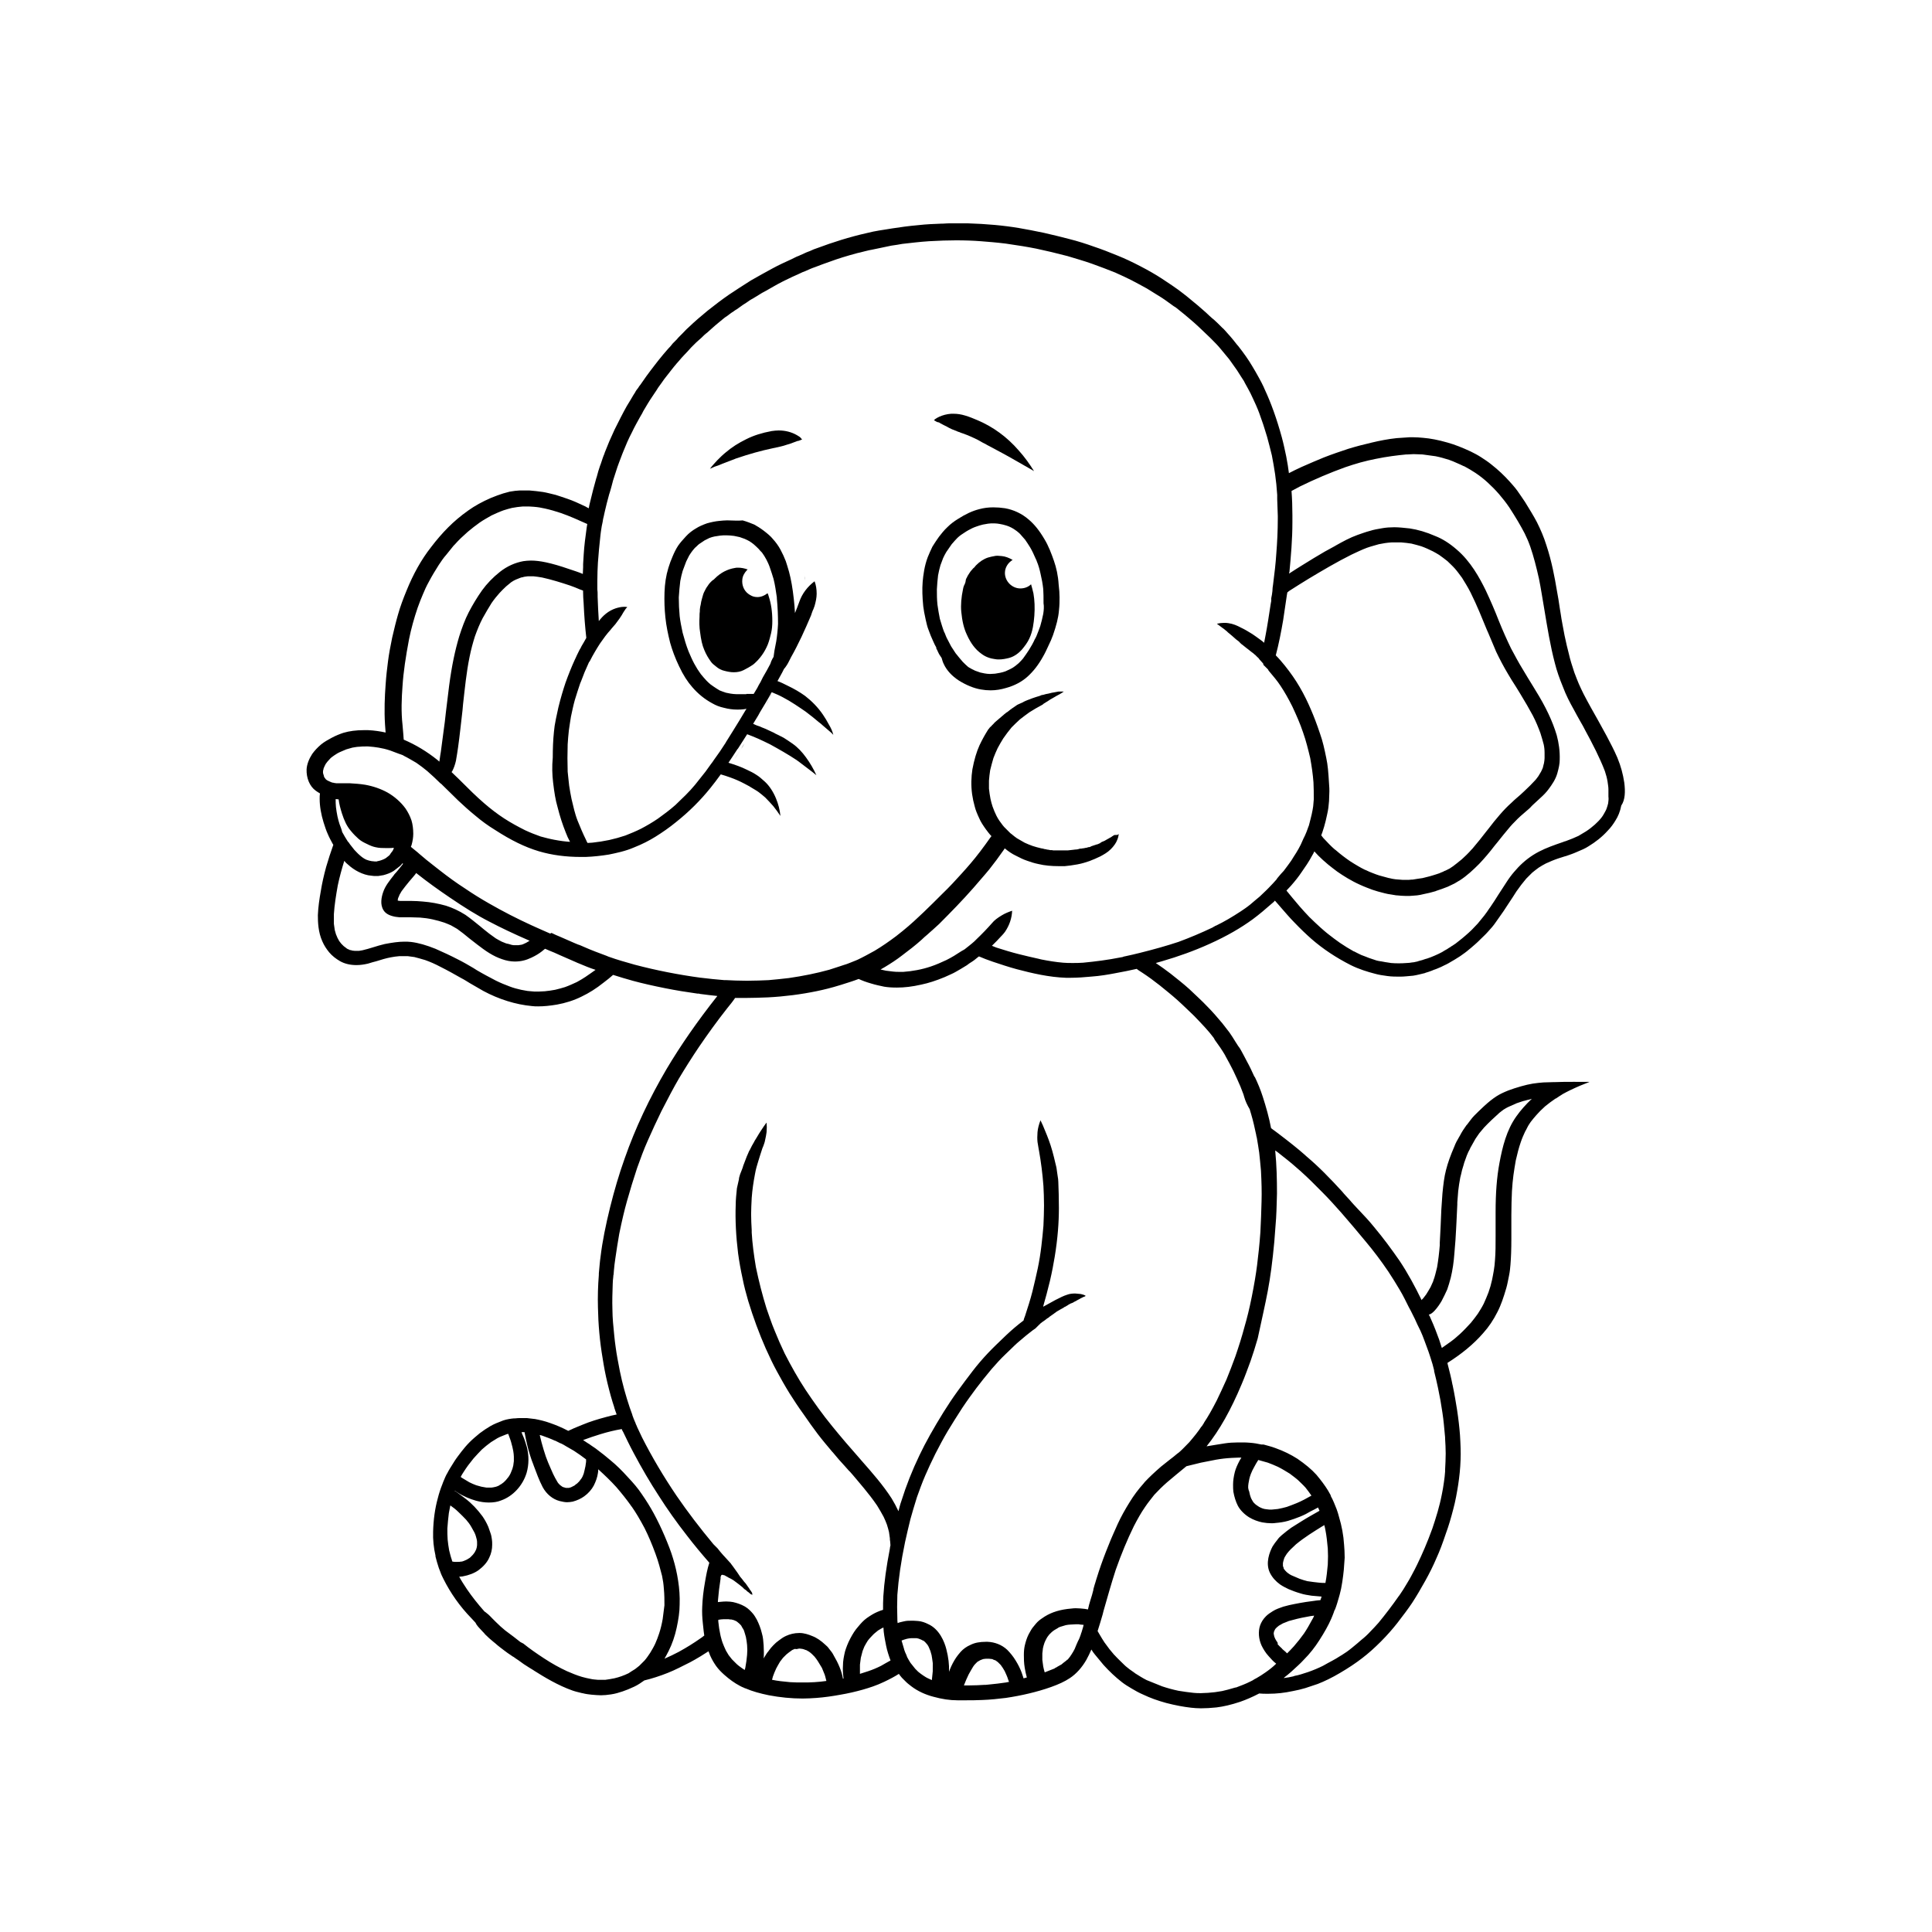 <?xml version="1.0" encoding="UTF-8"?>
<!-- Uploaded to: ICON Repo, www.iconrepo.com, Generator: ICON Repo Mixer Tools -->
<svg fill="#000000" width="800px" height="800px" version="1.1" viewBox="144 144 512 512" xmlns="http://www.w3.org/2000/svg">
 <g>
  <path d="m387.48 582.16c0-0.156 0.078-0.234 0.078-0.395 0-0.156 0.078-0.395 0.078-0.551 0 0.156-0.078 0.395-0.078 0.551 0.004 0.16-0.078 0.316-0.078 0.395z"/>
  <path d="m331.67 354.26c0.395-0.395 0.707-0.789 1.102-1.258 0.156-0.234 0.395-0.395 0.551-0.629-0.156 0.234-0.395 0.395-0.551 0.629-0.391 0.473-0.707 0.863-1.102 1.258z"/>
  <path d="m338.68 345.13c0.629-0.867 1.18-1.812 1.73-2.676 0.316-0.473 0.629-0.945 0.867-1.418-0.316 0.473-0.629 0.945-0.867 1.418-0.551 0.945-1.18 1.812-1.73 2.676z"/>
  <path d="m345.52 333.79c0.551-0.945 1.102-1.969 1.574-2.992 0.234-0.473 0.473-0.945 0.707-1.496-0.234 0.473-0.473 0.945-0.707 1.496-0.473 1.027-1.023 2.051-1.574 2.992z"/>
  <path d="m356.39 293.96c0.316 0.867 0.629 1.73 0.789 2.676 0.078 0.395 0.156 0.789 0.156 1.18-0.078-0.395-0.078-0.789-0.156-1.18-0.16-0.941-0.473-1.809-0.789-2.676z"/>
  <path d="m417.24 298.84c-0.707 0.707-1.73 1.102-2.832 1.102-2.203 0-4.094-1.891-4.094-4.094 0-1.496 0.867-2.754 2.047-3.465-0.945-0.551-1.969-0.945-2.914-1.023-0.395 0-0.707-0.078-1.023-0.078s-0.629 0-0.867 0.078c-0.551 0.078-1.102 0.234-1.73 0.395-1.18 0.395-2.203 1.102-3.07 1.969-0.156 0.156-0.316 0.316-0.473 0.551l-0.156 0.156c-0.156 0.156-0.316 0.234-0.395 0.395-0.395 0.395-0.629 0.707-0.867 1.102-0.316 0.473-0.551 0.867-0.707 1.258l-0.078 0.078v0.078c-0.078 0.156-0.156 0.316-0.156 0.473v0.078l-0.078 0.395c0 0.078 0 0.078-0.078 0.156v0.078c0 0.078-0.078 0.156-0.078 0.234-0.234 0.395-0.395 0.867-0.473 1.34-0.473 2.203-0.629 4.25-0.473 5.984 0.234 2.519 0.707 4.488 1.496 6.141 1.023 2.281 2.281 3.938 3.856 5.039 1.023 0.789 2.281 1.258 3.621 1.418 0.316 0.078 0.707 0.078 1.023 0.078 0.867 0 1.73-0.156 2.676-0.395 1.496-0.395 2.676-1.418 3.387-2.203 0.789-0.945 1.496-1.891 1.969-2.914 0.945-1.969 1.18-4.172 1.34-6.062 0.156-2.125 0.078-4.094-0.234-5.902-0.242-0.941-0.402-1.73-0.637-2.438z"/>
  <path d="m347.49 314.75c0.395-1.023 0.629-2.047 0.867-2.992 0.234-1.023 0.316-2.047 0.316-3.148 0-2.519-0.316-4.644-0.945-6.535-0.078-0.316-0.156-0.551-0.316-0.867-0.789 0.629-1.73 1.023-2.676 1.023-0.707 0-1.34-0.156-1.969-0.551-0.156-0.078-0.316-0.234-0.473-0.316-1.18-0.867-1.73-2.363-1.574-3.777 0.078-0.945 0.551-1.73 1.18-2.441l0.234-0.234c-0.867-0.316-1.73-0.473-2.519-0.473-0.316 0-0.629 0-0.867 0.078-1.969 0.316-3.777 1.258-5.273 2.754-0.078 0.078-0.156 0.156-0.234 0.234l-0.078 0.078-0.156 0.086c-0.234 0.156-0.473 0.395-0.707 0.629-0.316 0.316-0.551 0.629-0.789 1.023-0.316 0.395-0.551 0.867-0.789 1.34-0.316 0.551-0.473 1.18-0.707 2.047-0.156 0.473-0.234 0.945-0.316 1.496-0.078 0.234-0.078 0.473-0.156 0.707 0 0.234-0.078 0.473-0.078 0.629v0.473c-0.078 0.395-0.078 0.867-0.078 1.34-0.078 1.418-0.078 2.914 0.156 4.25 0.234 1.891 0.551 3.387 1.102 4.644 0.473 1.18 1.102 2.203 1.73 3.07 0.316 0.473 0.789 0.867 1.418 1.34 0.629 0.551 1.418 0.945 2.125 1.102 0.867 0.234 1.73 0.395 2.519 0.395 0.945 0 1.812-0.156 2.598-0.551 0.789-0.395 1.812-0.945 2.676-1.574 1.656-1.422 2.914-3.152 3.781-5.277z"/>
  <path d="m574.44 351.35c-0.316-2.125-0.867-4.25-1.812-6.535-0.867-2.047-1.969-4.094-2.832-5.746-0.707-1.34-1.496-2.676-2.203-4.016-1.34-2.363-2.676-4.723-3.938-7.164-0.395-0.867-0.867-1.73-1.258-2.676-0.395-0.867-0.707-1.812-1.18-2.992-0.629-1.891-1.102-3.387-1.418-4.801-0.395-1.496-0.789-3.148-1.18-5.039-0.395-2.203-0.789-4.016-1.023-5.746l-0.234-1.418c-0.234-1.574-0.473-3.227-0.789-4.801-0.551-3.305-1.34-7.637-2.754-11.887-0.707-2.281-1.574-4.25-2.519-6.141-0.867-1.652-1.891-3.305-3.148-5.352-0.707-1.102-1.418-2.047-2.047-2.992-0.629-0.867-1.418-1.73-2.047-2.441-1.418-1.574-2.992-3.07-4.801-4.488-0.867-0.707-1.812-1.34-2.676-1.891-0.945-0.629-1.891-1.102-2.832-1.574-2.203-1.023-4.172-1.812-6.141-2.363-2.441-0.707-4.566-1.102-6.453-1.258-0.867-0.078-1.812-0.156-2.754-0.156h-0.789c-1.258 0.078-2.441 0.156-3.465 0.234-2.281 0.234-4.644 0.707-6.613 1.18-2.047 0.473-4.172 1.023-6.219 1.652-2.125 0.707-4.25 1.418-6.453 2.281-1.73 0.707-3.777 1.574-5.902 2.519-1.18 0.551-2.363 1.102-3.387 1.652-0.156-1.258-0.395-2.832-0.707-4.41-0.316-1.496-0.707-3.387-1.18-5.117-1.34-4.879-2.832-9.055-4.566-12.754l-0.234-0.551c-0.395-0.789-0.789-1.652-1.258-2.441-0.629-1.18-1.258-2.203-1.812-3.148-1.023-1.73-2.203-3.387-3.621-5.195l-0.473-0.551c-0.551-0.707-1.102-1.418-1.73-2.125l-0.707-0.789-0.551-0.629c-0.234-0.234-0.473-0.551-0.789-0.789l-0.395-0.395c-0.629-0.629-1.258-1.258-1.891-1.812l-0.395-0.316c-0.234-0.234-0.551-0.473-0.789-0.707-0.551-0.551-1.18-1.102-1.73-1.574-0.867-0.789-1.73-1.496-2.598-2.203-0.789-0.707-1.652-1.34-2.519-2.047-1.891-1.496-3.856-2.754-5.746-4.016-1.574-1.023-3.465-2.125-5.746-3.305-1.969-1.023-3.938-1.969-5.902-2.754-2.281-0.945-4.328-1.73-6.219-2.363-2.203-0.789-4.41-1.496-6.613-2.047-2.125-0.551-4.328-1.102-6.769-1.652-2.281-0.473-4.644-0.945-6.535-1.258-4.172-0.707-8.66-1.102-13.617-1.258h-2.363-0.945-0.707c-0.945 0-1.73 0-2.519 0.078h-0.316c-2.047 0.078-4.172 0.156-6.219 0.395-2.676 0.234-4.879 0.551-6.926 0.867-1.102 0.156-2.281 0.395-3.465 0.551-1.023 0.156-2.125 0.395-3.387 0.707-4.566 1.023-8.973 2.441-12.988 3.938-0.707 0.234-1.34 0.473-1.969 0.789-0.316 0.156-0.707 0.234-1.023 0.395-0.316 0.156-0.707 0.316-1.023 0.473-0.156 0.078-0.316 0.156-0.551 0.234l-0.316 0.156c-0.395 0.156-0.867 0.316-1.258 0.551l-0.629 0.316c-1.73 0.789-3.465 1.574-5.195 2.519-1.738 0.957-3.785 2.059-5.676 3.16-2.363 1.496-4.172 2.676-5.824 3.777-1.812 1.258-3.699 2.676-5.668 4.25-1.73 1.418-3.387 2.832-5.117 4.488-0.551 0.473-1.023 1.023-1.496 1.496-0.234 0.234-0.473 0.473-0.707 0.707-0.316 0.316-0.629 0.629-0.867 0.945l-0.473 0.473c-0.078 0.078-0.234 0.234-0.316 0.316-0.234 0.234-0.395 0.395-0.551 0.629l-0.395 0.473c-0.629 0.629-1.18 1.34-1.812 2.047-0.945 1.102-1.574 1.969-2.203 2.754-0.707 0.867-1.418 1.891-2.203 2.914-0.551 0.789-1.102 1.574-1.652 2.363l-0.312 0.391c-0.156 0.234-0.316 0.551-0.551 0.789l-0.234 0.316c-0.078 0.156-0.234 0.316-0.316 0.551-0.156 0.316-0.395 0.551-0.551 0.867s-0.395 0.629-0.551 0.945c-0.395 0.629-0.707 1.18-1.102 1.812-1.023 1.812-2.125 4.016-3.227 6.219-0.551 1.18-1.023 2.281-1.418 3.148-0.395 0.945-0.789 1.969-1.18 2.914l-0.156 0.473c-0.316 0.707-0.551 1.496-0.789 2.203-0.078 0.316-0.234 0.629-0.316 0.867-0.316 0.945-0.629 1.891-0.867 2.914l-0.156 0.473c-0.551 1.969-1.102 4.016-1.574 6.062-0.156 0.629-0.316 1.258-0.395 1.812-0.316-0.156-0.629-0.316-0.867-0.473-1.812-0.867-3.387-1.574-4.801-2.047-1.102-0.395-2.125-0.707-3.07-1.023l-0.316-0.078c-1.023-0.234-2.125-0.551-3.148-0.707-1.18-0.156-2.363-0.316-3.543-0.395h-1.18-0.629c-0.629 0-1.18 0-1.652 0.078h-0.156c-0.473 0.078-1.023 0.156-1.574 0.234-0.551 0.156-1.102 0.316-1.73 0.473-1.023 0.316-2.047 0.707-3.227 1.18-2.363 1.023-4.328 2.125-5.984 3.305-2.125 1.496-3.856 2.992-5.352 4.488-1.574 1.574-3.07 3.305-4.566 5.273-2.598 3.305-4.723 7.164-6.453 11.414-0.945 2.281-1.73 4.41-2.281 6.375-0.551 1.891-1.023 3.856-1.574 6.219-0.473 2.281-0.867 4.41-1.102 6.297-0.234 1.812-0.473 3.777-0.629 6.141-0.234 3.148-0.395 6.848-0.156 10.547 0.078 0.707 0.078 1.418 0.156 2.125-1.418-0.316-2.992-0.551-4.644-0.629h-1.102c-2.047 0-3.856 0.234-5.434 0.707-0.945 0.316-1.969 0.707-3.148 1.34-0.867 0.473-1.891 1.023-2.754 1.73-1.023 0.867-1.73 1.652-2.363 2.519-0.867 1.34-1.418 2.754-1.496 4.094-0.078 2.281 0.789 4.488 2.441 5.668 0.316 0.234 0.707 0.473 1.102 0.707-0.078 0.473-0.078 0.945-0.078 1.418 0 2.047 0.395 4.172 1.023 6.219 0.395 1.258 0.707 2.203 1.102 3.07 0.395 0.945 0.867 1.812 1.34 2.676 0.078 0.078 0.078 0.156 0.156 0.234-0.707 1.969-1.34 3.938-1.891 5.824-0.629 2.281-1.102 4.41-1.418 6.375-0.395 2.203-0.707 4.328-0.789 6.453 0 1.812 0.078 4.488 1.18 6.926 0.473 1.102 1.102 2.047 1.812 2.914 0.789 0.945 1.812 1.73 2.914 2.363 1.258 0.707 2.754 1.023 4.328 1.023 1.023 0 2.047-0.156 3.07-0.395 0.789-0.234 1.496-0.473 2.203-0.629 1.258-0.395 2.519-0.789 3.777-1.023 0.707-0.156 1.496-0.234 2.281-0.316h1.258 1.023c0.707 0.078 1.258 0.156 1.73 0.234 0.867 0.234 1.812 0.473 2.832 0.789 1.34 0.473 2.598 1.023 3.938 1.73 2.047 1.023 4.016 2.125 5.668 3.07 0.789 0.395 1.496 0.867 2.281 1.34 1.18 0.707 2.363 1.34 3.543 2.047 4.094 2.203 8.582 3.621 12.91 4.016 0.551 0.078 1.023 0.078 1.652 0.078 1.496 0 3.07-0.156 4.961-0.473 2.203-0.395 4.488-1.102 6.535-2.125 1.969-0.945 3.856-2.125 5.824-3.699 0.945-0.707 1.73-1.34 2.519-2.047 1.73 0.551 3.543 1.102 5.273 1.574 2.598 0.707 5.434 1.34 8.582 1.969 2.754 0.551 5.668 1.023 8.5 1.418h0.234c0.156 0 0.234 0 0.395 0.078 1.652 0.234 3.227 0.395 4.644 0.551-5.352 6.769-9.762 13.145-13.461 19.363-4.488 7.637-8.266 15.586-11.098 23.695-1.496 4.172-2.754 8.5-3.856 12.91-1.18 4.801-2.047 9.055-2.519 12.988-0.234 1.574-0.316 3.07-0.473 4.566v0.078 0.316c-0.234 2.914-0.316 5.824-0.234 8.66 0.078 4.41 0.473 8.973 1.258 13.539 0.316 2.047 0.707 4.172 1.258 6.453 0.629 2.598 1.18 4.566 1.812 6.453v0.078c0.234 0.629 0.395 1.258 0.629 1.812-0.867 0.156-1.812 0.395-2.676 0.629-2.363 0.629-4.41 1.258-6.297 2.047-1.102 0.473-2.203 0.867-3.148 1.34-0.234 0.078-0.473 0.234-0.707 0.316-1.652-0.867-3.148-1.496-4.723-2.047-1.496-0.551-2.914-0.867-4.172-1.102h-0.078c-0.629-0.078-1.34-0.156-1.969-0.234h-0.078-0.867-0.551c-0.629 0-1.18 0-1.652 0.078h-0.316c-0.867 0.078-1.891 0.234-2.832 0.551-0.156 0.078-0.234 0.078-0.395 0.156-1.023 0.395-2.047 0.789-2.992 1.34s-1.891 1.18-2.832 1.891c-0.945 0.789-1.812 1.496-2.676 2.363-0.789 0.789-1.574 1.73-2.125 2.441-0.707 0.945-1.34 1.73-1.891 2.598-0.395 0.629-0.789 1.258-1.18 1.891-0.234 0.395-0.473 0.789-0.707 1.258-0.395 0.629-0.707 1.418-1.102 2.363-0.078 0.156-0.156 0.395-0.234 0.629-0.473 1.18-0.867 2.363-1.18 3.621-0.789 2.832-1.18 5.824-1.258 8.895-0.078 2.125 0.156 4.328 0.629 6.375v0.156 0.078c0.234 1.023 0.551 1.969 0.867 2.992 0.156 0.316 0.234 0.707 0.395 1.023 0.234 0.707 0.551 1.34 0.867 1.969 1.812 3.621 4.25 7.164 7.398 10.391 0.316 0.395 0.707 0.707 1.023 1.102 0.078 0.156 0.234 0.316 0.316 0.551 0.473 0.707 1.102 1.258 1.652 1.891 0.234 0.234 0.473 0.473 0.629 0.707 0.707 0.707 1.496 1.418 2.281 2.047l0.395 0.316c0.867 0.789 1.652 1.34 2.363 1.891 0.629 0.473 1.258 0.945 1.891 1.34 0.234 0.156 0.395 0.316 0.629 0.395 0.395 0.316 0.789 0.551 1.258 0.867 0.473 0.316 0.945 0.707 1.418 1.023 0.945 0.629 1.969 1.258 2.754 1.73l-0.156-0.078c2.992 1.891 6.535 4.016 10.312 5.352 0.867 0.316 1.73 0.473 2.598 0.707h0.078c0.867 0.234 1.652 0.316 2.363 0.395 0.945 0.078 1.73 0.156 2.441 0.156h0.156c0.789 0 1.574-0.078 2.598-0.234 1.102-0.156 2.125-0.473 3.07-0.789 0.945-0.316 1.891-0.707 3.07-1.258 1.023-0.473 1.891-1.102 2.676-1.652 1.023-0.234 2.047-0.551 3.07-0.867 2.203-0.707 4.172-1.496 6.062-2.441l0.789-0.395c0.707-0.395 1.496-0.707 2.203-1.102 0.867-0.473 1.73-0.945 2.754-1.574 0.707-0.473 1.418-0.867 2.125-1.34 0.156 0.316 0.234 0.629 0.395 1.023 0.551 1.258 1.102 2.125 1.652 2.914 0.629 0.867 1.34 1.574 2.125 2.281 1.418 1.258 2.754 2.203 4.094 2.914 0.395 0.234 0.789 0.395 1.18 0.551 0.156 0.078 0.234 0.156 0.395 0.156 1.812 0.789 3.856 1.34 6.141 1.812 2.914 0.551 5.902 0.867 8.973 0.867 1.258 0 2.441-0.078 3.621-0.156 2.125-0.156 4.328-0.473 6.453-0.867 1.891-0.316 3.938-0.789 5.902-1.34 1.652-0.473 3.621-1.102 5.59-2.047 1.496-0.707 2.832-1.418 3.938-2.125 0.234 0.395 0.551 0.707 0.789 1.023 0.395 0.395 0.789 0.789 1.18 1.18 0.395 0.395 0.867 0.707 1.34 1.102 1.652 1.258 3.699 2.203 5.824 2.754 2.281 0.629 4.328 0.945 6.375 0.945h2.125c1.418 0 2.914 0 4.41-0.078 2.281-0.078 4.328-0.316 6.297-0.551 2.125-0.316 4.172-0.707 6.141-1.18 1.969-0.473 3.938-1.023 5.902-1.73 1.969-0.707 3.543-1.418 4.961-2.363 1.652-1.102 3.148-2.754 4.328-4.801 0.473-0.867 0.945-1.812 1.34-2.754 0.316 0.551 0.629 0.945 0.945 1.34 0.707 0.867 1.418 1.73 2.281 2.754 1.496 1.652 3.148 3.227 4.879 4.566 0.707 0.551 1.574 1.102 2.519 1.652 1.023 0.629 2.047 1.18 3.148 1.652 1.812 0.867 3.777 1.574 6.062 2.203 2.441 0.629 4.566 1.023 6.613 1.258 0.789 0.078 1.652 0.156 2.598 0.156 1.258 0 2.598-0.078 4.094-0.234 1.891-0.234 3.938-0.707 6.297-1.496 1.574-0.551 3.227-1.258 5.039-2.203 0.707 0.078 1.418 0.078 2.203 0.078h0.234c2.125 0 4.25-0.234 6.453-0.707 1.18-0.234 2.281-0.473 3.305-0.789 1.18-0.395 2.363-0.789 3.305-1.102 1.812-0.707 3.777-1.652 5.902-2.914 2.281-1.34 4.172-2.598 5.902-3.938 1.652-1.258 3.305-2.754 4.879-4.328 1.812-1.812 3.227-3.465 4.41-4.961 1.574-2.047 2.832-3.699 3.938-5.352 1.18-1.812 2.281-3.699 3.465-5.824 1.102-1.969 2.125-4.016 2.992-6.062 0.867-1.891 1.652-4.016 2.441-6.375 0.789-2.125 1.418-4.328 1.969-6.453 0.629-2.281 1.023-4.644 1.34-6.613 0.316-2.125 0.551-4.25 0.629-6.613 0.078-1.891 0-4.016-0.156-6.535-0.156-2.047-0.395-4.172-0.789-6.769-0.316-1.891-0.629-3.938-1.18-6.535v0.078c-0.316-1.73-0.789-3.621-1.34-5.746v-0.156c3.621-2.281 6.848-4.879 9.445-7.871 1.496-1.652 2.754-3.543 3.777-5.59 0.945-1.812 1.652-3.938 2.363-6.375 0.316-1.102 0.473-2.125 0.707-3.227s0.316-2.047 0.395-2.992c0.156-1.969 0.234-4.016 0.234-6.769v-2.598-3.777c0-2.363 0.078-4.41 0.156-6.297 0.078-1.574 0.234-2.914 0.395-4.25 0.156-1.258 0.395-2.519 0.629-3.938 0.395-1.73 0.789-3.305 1.34-4.879 0.316-0.945 0.707-1.812 1.102-2.676 0.234-0.395 0.473-0.867 0.707-1.34s0.551-0.867 0.789-1.258c0.473-0.629 0.945-1.18 1.496-1.812 0.395-0.395 0.707-0.789 1.102-1.18 0.395-0.395 0.867-0.789 1.258-1.18 0.867-0.707 1.812-1.418 2.754-2.047h0.078c0.316-0.234 0.629-0.395 0.945-0.629 0.234-0.156 0.395-0.234 0.629-0.395 0.078-0.078 0.156-0.078 0.234-0.156 0.629-0.316 1.258-0.707 1.969-1.023 0.789-0.395 1.73-0.789 2.598-1.18 0.789-0.316 1.574-0.629 2.363-0.945l0.156-0.078h-2.992-0.316l-0.547-0.012c-1.969 0-3.777 0-5.434 0.078h-0.316c-0.789 0-1.652 0.078-2.598 0.078-0.945 0.078-1.812 0.156-2.832 0.316-0.945 0.156-1.969 0.395-3.07 0.707-1.34 0.395-2.363 0.707-3.387 1.102-1.18 0.473-2.203 0.945-3.07 1.496-1.102 0.707-2.203 1.574-3.465 2.754-1.023 0.945-1.812 1.73-2.519 2.441-0.707 0.707-1.258 1.574-1.891 2.363l-0.156 0.156c-0.629 0.867-1.258 1.812-1.73 2.754l-0.234 0.395c-0.473 0.789-0.945 1.652-1.258 2.519-1.023 2.363-1.73 4.328-2.203 6.219-0.473 1.812-0.707 3.777-0.945 6.219-0.234 2.832-0.395 5.746-0.473 8.5-0.078 1.496-0.156 2.992-0.234 4.566v0.395 0.156 0.078c-0.156 2.047-0.395 3.938-0.707 5.824-0.156 0.629-0.316 1.258-0.473 1.891-0.156 0.551-0.316 1.18-0.551 1.73v0.078c-0.234 0.551-0.473 1.102-0.707 1.574-0.395 0.707-0.789 1.34-1.18 1.969-0.234 0.316-0.551 0.707-0.789 1.023-0.156 0.156-0.316 0.316-0.473 0.473v-0.156c-1.652-3.387-3.543-6.926-5.746-10.234-2.125-3.07-4.328-6.062-6.769-8.973-1.258-1.574-2.676-3.07-4.016-4.488l-0.156-0.156c-0.789-0.867-1.574-1.652-2.281-2.519-0.707-0.789-1.418-1.496-2.047-2.281-1.496-1.652-3.07-3.305-4.723-4.961-1.34-1.34-2.832-2.754-4.879-4.488l-0.156-0.156c-2.047-1.812-4.25-3.543-7.242-5.824-0.629-0.473-1.18-0.867-1.812-1.34-0.551-2.914-1.34-5.668-2.203-8.344-0.629-1.969-1.34-3.621-2.125-5.273h-0.078c-0.629-1.418-1.34-2.914-2.047-4.172-0.395-0.707-0.867-1.73-1.418-2.676-0.234-0.473-0.551-0.945-0.867-1.34-0.234-0.395-0.473-0.707-0.707-1.102-0.473-0.789-1.023-1.652-1.574-2.441-0.707-0.945-1.34-1.73-1.891-2.441-1.258-1.496-2.598-3.07-4.094-4.566-1.258-1.34-2.754-2.676-4.644-4.488-1.652-1.496-3.387-2.832-4.961-4.094-1.258-0.945-2.519-1.891-3.938-2.832 0.551-0.156 1.102-0.316 1.652-0.473 4.328-1.258 8.5-2.754 12.516-4.566 4.723-2.125 8.344-4.25 11.492-6.535 0.867-0.629 1.73-1.34 2.598-2.047 0.945-0.789 1.891-1.652 2.754-2.363 0.234-0.156 0.395-0.395 0.551-0.551 0.395 0.473 0.789 0.867 1.102 1.258l0.473 0.551c1.18 1.34 2.363 2.754 3.621 4.016 1.574 1.652 3.07 3.07 4.488 4.328 3.07 2.676 6.535 4.961 10.391 6.926 2.203 1.102 4.566 1.812 6.375 2.281 1.102 0.316 2.203 0.473 3.387 0.629 1.102 0.156 2.281 0.156 3.305 0.156h0.078c1.102 0 2.125-0.156 3.227-0.234h0.078c1.102-0.156 2.203-0.473 3.227-0.707l0.156-0.078c0.473-0.156 1.102-0.316 1.652-0.551 0.156-0.078 0.316-0.156 0.551-0.234 0.316-0.078 0.629-0.234 0.867-0.316 0.156-0.078 0.395-0.156 0.551-0.234 0.316-0.156 0.629-0.234 0.867-0.395 0.156-0.078 0.316-0.156 0.473-0.234 0.395-0.156 0.789-0.395 1.102-0.551l0.395-0.234c0.867-0.473 1.73-1.023 2.598-1.574l0.234-0.156c0.789-0.551 1.574-1.102 2.281-1.73l0.395-0.316c0.707-0.629 1.496-1.258 2.203-1.969l0.395-0.395c0.629-0.629 1.34-1.258 1.891-1.891 0.867-0.945 1.574-1.73 2.203-2.676 0.629-0.867 1.258-1.812 2.047-2.914 0.473-0.789 1.023-1.496 1.496-2.281 0.629-0.945 1.258-1.891 1.891-2.914 0.867-1.258 1.73-2.363 2.598-3.387 0.551-0.551 1.102-1.102 1.574-1.574 0.551-0.473 1.102-0.867 1.73-1.34 0.629-0.395 1.258-0.789 1.891-1.102 1.023-0.473 2.125-0.945 3.305-1.34 0.551-0.156 1.18-0.395 1.73-0.551l0.316-0.078c0.867-0.316 1.891-0.629 2.914-1.102 1.102-0.473 2.125-0.867 3.07-1.496 1.812-1.102 3.543-2.441 5.039-4.094 0.867-0.867 1.574-1.891 2.047-2.676 0.707-1.102 1.258-2.363 1.574-4.016 1.027-1.484 1.105-3.688 0.789-6.129zm-90.371-43.137c0.316-2.125 0.629-4.328 0.945-6.375l0.078-0.473 0.078-0.395 0.234-0.156 0.156-0.156c1.891-1.18 3.543-2.281 5.273-3.305 3.543-2.125 7.398-4.41 11.336-6.375 1.496-0.707 2.832-1.34 4.094-1.812 1.102-0.395 2.125-0.629 3.148-0.945 1.102-0.234 2.125-0.395 3.305-0.473h1.258 1.418c0.867 0.078 1.73 0.156 2.676 0.316 0.945 0.234 1.812 0.473 2.598 0.707 1.102 0.395 2.125 0.867 3.07 1.34 0.629 0.316 1.102 0.629 1.652 0.945 0.789 0.551 1.496 1.102 2.203 1.652 0.707 0.707 1.418 1.34 1.969 1.969 0.629 0.707 1.18 1.496 1.891 2.441 0.707 1.18 1.496 2.363 2.281 3.938 1.652 3.305 3.07 6.848 4.328 9.918l0.316 0.707c0.707 1.652 1.418 3.387 2.125 5.039 0.945 1.969 1.969 3.938 3.148 5.902 0.629 1.102 1.34 2.203 2.047 3.305 0.395 0.707 0.867 1.34 1.258 2.047 1.258 2.047 2.281 3.856 3.227 5.59 0.867 1.652 1.496 3.227 2.047 4.723 0.316 1.023 0.629 2.047 0.867 2.992 0.156 0.707 0.234 1.418 0.234 2.203v1.418c0 0.395-0.078 0.867-0.156 1.34-0.078 0.395-0.234 0.789-0.316 1.258-0.156 0.395-0.316 0.707-0.473 1.023-0.234 0.395-0.473 0.789-0.707 1.18-0.316 0.395-0.551 0.789-0.867 1.102-0.789 0.867-1.73 1.812-2.914 2.914-0.316 0.316-0.707 0.629-1.023 0.945-0.707 0.629-1.496 1.258-2.203 1.969-0.629 0.551-1.18 1.102-1.652 1.574-0.551 0.551-1.023 1.102-1.574 1.73-1.023 1.18-2.047 2.441-2.992 3.699l-0.629 0.789c-1.023 1.34-2.281 2.914-3.621 4.488l-0.234 0.234c-0.395 0.473-0.867 0.945-1.34 1.418-0.629 0.551-1.102 1.102-1.652 1.496-0.551 0.473-1.18 0.945-1.891 1.496l-0.234 0.156c-0.234 0.156-0.473 0.316-0.707 0.473-0.234 0.078-0.395 0.234-0.629 0.316l-0.473 0.234-0.234 0.078c-0.316 0.156-0.551 0.316-0.867 0.395-0.316 0.156-0.707 0.316-1.023 0.395l-0.234 0.078c-0.551 0.156-1.18 0.395-1.812 0.551-0.629 0.156-1.258 0.316-1.891 0.473-0.945 0.156-1.812 0.234-2.598 0.395h-0.234c-0.316 0-0.551 0.078-0.867 0.078h-1.492c-0.707-0.078-1.34-0.078-1.969-0.156-0.551-0.078-1.102-0.156-1.652-0.316h-0.078c-0.867-0.234-1.73-0.473-2.598-0.707-0.551-0.156-1.102-0.395-1.73-0.629-0.629-0.234-1.18-0.473-1.812-0.789l-0.234-0.078c-0.629-0.316-1.258-0.629-1.891-1.023-0.707-0.395-1.418-0.867-2.047-1.258-1.258-0.867-2.519-1.812-3.777-2.914l-0.316-0.234c-0.473-0.395-0.945-0.867-1.418-1.34-0.395-0.473-1.023-1.023-1.574-1.652-0.156-0.234-0.395-0.473-0.551-0.707 0.078-0.316 0.234-0.551 0.316-0.867 0.316-0.945 0.629-1.969 0.867-2.992 0.234-1.102 0.551-2.281 0.707-3.465 0.156-1.18 0.234-2.363 0.234-3.465 0.078-1.18 0-2.281-0.078-3.227-0.156-2.676-0.316-4.644-0.707-6.453-0.473-2.363-0.945-4.488-1.652-6.453-0.867-2.598-1.652-4.644-2.441-6.453-0.707-1.652-1.73-3.856-2.992-5.984-1.102-1.891-2.363-3.699-3.938-5.668-0.707-0.867-1.496-1.812-2.363-2.676 0.797-3.004 1.426-6.231 1.977-9.457zm-233.4 17.633c0.234-3.777 0.867-7.871 1.73-12.438 0.551-2.754 1.34-5.59 2.281-8.344 0.473-1.34 0.945-2.519 1.418-3.621 0.395-0.945 0.867-2.047 1.574-3.305 0.789-1.496 1.652-2.914 2.598-4.41 0.629-0.945 1.258-1.891 1.969-2.676 0.629-0.789 1.34-1.652 1.969-2.441l0.316-0.316c0.473-0.551 1.023-1.102 1.574-1.652 0.629-0.551 1.258-1.18 1.891-1.73 1.023-0.867 2.047-1.652 3.148-2.441 1.023-0.707 2.047-1.258 3.148-1.891 1.023-0.473 2.047-0.945 3.148-1.34 0.789-0.234 1.496-0.473 2.203-0.629 0.473-0.078 0.945-0.156 1.418-0.234 0.473-0.078 0.945-0.078 1.496-0.156h0.789c0.707 0 1.418 0 2.125 0.078 1.023 0.078 1.969 0.234 2.992 0.473 1.418 0.316 2.754 0.707 4.172 1.18 2.281 0.789 4.566 1.812 7.008 2.914-0.078 0.316-0.078 0.629-0.156 0.945-0.156 1.34-0.316 2.519-0.473 3.621-0.156 1.18-0.234 2.363-0.316 3.465-0.078 0.867-0.078 1.73-0.156 2.598v0.789c0 0.629-0.078 1.18-0.078 1.812-1.102-0.473-2.363-0.867-3.777-1.34-2.281-0.789-4.172-1.34-5.984-1.73-1.496-0.316-2.754-0.473-4.016-0.473-0.707 0-1.34 0.078-1.969 0.156-2.203 0.395-4.328 1.34-6.219 2.832-1.891 1.496-3.465 3.148-4.723 4.879-1.34 1.891-2.519 3.856-3.543 5.824-1.023 1.969-1.812 4.172-2.519 6.375-1.102 3.699-1.969 7.715-2.676 13.066-0.316 2.363-0.551 4.723-0.867 7.086-0.156 1.73-0.395 3.387-0.629 5.117s-0.473 3.543-0.707 5.352c-0.078 0.316-0.078 0.629-0.156 0.945-0.078 0.551-0.156 1.102-0.234 1.652-0.156-0.156-0.395-0.316-0.551-0.473-2.754-2.203-5.746-4.016-8.895-5.352 0-0.316-0.078-0.707-0.078-1.023v-0.078c-0.078-0.867-0.156-1.812-0.234-2.754-0.406-3.543-0.25-7.086-0.012-10.312zm39.91 25.504c0.316 2.676 0.629 4.644 1.18 6.535 0.629 2.519 1.34 4.644 2.125 6.613 0.316 0.867 0.707 1.73 1.18 2.598-1.18-0.078-2.519-0.234-4.172-0.551-1.258-0.234-2.441-0.551-3.621-0.867-1.34-0.473-2.754-1.023-4.094-1.652-1.891-0.945-3.777-1.969-5.59-3.148s-3.543-2.519-5.195-3.938c-2.203-1.891-4.25-3.938-6.297-5.984l-0.473-0.473c-0.629-0.629-1.34-1.258-1.969-1.891l0.156-0.156c0.473-0.867 0.789-1.812 1.023-2.832 0.234-1.258 0.395-2.441 0.551-3.465 0.473-3.305 0.789-6.613 1.18-9.84l0.156-1.73c0.473-4.094 0.867-8.344 1.73-12.516 0.395-1.969 0.867-3.699 1.418-5.434 0.629-1.73 1.258-3.305 2.047-4.801 0.789-1.418 1.574-2.754 2.363-4.016 0.707-1.023 1.418-1.891 2.125-2.676 0.551-0.551 1.102-1.18 1.73-1.73 0.395-0.316 0.867-0.707 1.34-1.102 0.473-0.316 0.867-0.551 1.258-0.707 0.395-0.156 0.789-0.316 1.18-0.473 0.234-0.078 0.473-0.156 0.707-0.156l0.156-0.078c0.316-0.078 0.707-0.078 1.102-0.156h0.707 0.789c0.707 0.078 1.418 0.156 2.281 0.316 2.519 0.551 5.039 1.34 7.398 2.125 0.867 0.316 1.73 0.629 2.598 1.023 0.316 0.078 0.551 0.234 0.867 0.316 0 1.258 0.078 2.363 0.156 3.387 0.156 3.465 0.395 6.375 0.707 9.133l-0.078 0.156c-0.395 0.707-0.789 1.418-1.18 2.047l-0.234 0.473-0.078 0.156c-0.078 0.078-0.078 0.156-0.156 0.234l-0.316 0.629-0.156 0.316c-0.234 0.395-0.395 0.867-0.629 1.34l-0.156 0.316c-0.945 2.047-1.812 4.25-2.519 6.219-0.629 1.891-1.258 3.938-1.891 6.535-0.234 0.945-0.395 1.969-0.629 2.914l-0.078 0.395c-0.234 1.102-0.395 2.203-0.473 3.148-0.234 2.203-0.316 4.566-0.316 6.848-0.227 2.426-0.148 4.551 0.09 6.598zm8.66 51.484c-0.707 0.473-1.496 0.945-2.363 1.418-1.023 0.473-2.047 0.945-3.148 1.34-0.789 0.234-1.574 0.473-2.598 0.707-0.867 0.156-1.812 0.316-2.754 0.395-0.551 0-1.023 0.078-1.574 0.078h-1.18c-0.629-0.078-1.258-0.078-1.812-0.156-0.551-0.078-1.18-0.234-1.73-0.316-1.023-0.234-1.969-0.473-2.992-0.867-1.258-0.473-2.441-0.945-3.699-1.574-1.652-0.867-3.305-1.73-5.039-2.754l-0.867-0.551c-1.34-0.789-2.676-1.574-4.094-2.281-1.969-1.023-4.016-1.969-5.984-2.832-2.363-0.945-4.488-1.574-6.453-1.812-0.629-0.078-1.18-0.078-1.812-0.078-1.496 0-3.148 0.234-5.195 0.629-1.023 0.234-2.047 0.551-3.07 0.867-0.945 0.316-1.891 0.551-2.832 0.789-0.316 0.078-0.629 0.078-0.945 0.156h-0.551-0.473c-0.234 0-0.473-0.078-0.707-0.078-0.234-0.078-0.473-0.156-0.707-0.156l-0.078-0.078c-0.156-0.078-0.234-0.078-0.395-0.156-0.156-0.078-0.316-0.156-0.473-0.316-0.234-0.156-0.395-0.316-0.629-0.473l-0.551-0.551-0.078-0.078c-0.156-0.234-0.395-0.473-0.551-0.707-0.156-0.316-0.316-0.551-0.473-0.867s-0.234-0.629-0.395-0.945c-0.078-0.395-0.234-0.707-0.316-1.102-0.078-0.551-0.156-1.102-0.234-1.652v-2.598c0.156-2.441 0.551-4.879 1.023-7.559 0.473-2.281 1.102-4.488 1.73-6.535 0.316 0.395 0.629 0.707 0.945 0.945 0.945 0.867 1.891 1.496 2.832 1.969 1.102 0.551 2.281 0.945 3.465 1.023 0.473 0.078 0.789 0.078 1.102 0.078h0.629l1.418-0.234c0.867-0.234 1.812-0.551 2.676-1.102 0.551-0.395 1.102-0.867 1.73-1.34 0.234-0.234 0.473-0.473 0.629-0.707l0.156 0.156c-0.395 0.551-0.867 1.023-1.258 1.574-0.316 0.395-0.629 0.789-1.023 1.18l-0.156 0.234c-1.102 1.418-2.281 2.832-2.832 4.488-0.473 1.34-0.867 3.305 0.078 4.801 0.473 0.789 1.34 1.34 2.676 1.652 0.551 0.156 1.102 0.156 1.574 0.234h1.969 0.945c0.789 0 1.652 0.078 2.519 0.078 1.102 0.078 2.203 0.234 3.305 0.473 1.102 0.234 2.203 0.551 3.148 0.867 0.629 0.234 1.18 0.473 1.73 0.707 0.551 0.316 1.102 0.629 1.652 0.945 1.102 0.789 2.203 1.652 3.227 2.519 0.707 0.551 1.418 1.102 2.125 1.652 0.945 0.707 2.047 1.574 3.227 2.281 1.023 0.629 2.125 1.18 3.305 1.574 1.102 0.395 2.281 0.629 3.387 0.629 0.789 0 1.652-0.078 2.519-0.316 0.629-0.156 1.18-0.395 1.891-0.707 1.18-0.551 2.047-1.102 2.754-1.652 0.316-0.234 0.551-0.473 0.867-0.707 0.789 0.316 1.574 0.707 2.441 1.023 0.551 0.234 1.102 0.473 1.574 0.707 1.418 0.629 2.914 1.258 4.328 1.891l0.156 0.078c0.156 0.078 0.234 0.078 0.395 0.156 1.496 0.629 2.992 1.258 4.488 1.73-0.785 0.555-1.652 1.184-2.594 1.812zm-65.262-40.461c-0.234-0.707-0.395-1.34-0.551-2.047-0.156-0.867-0.316-1.652-0.395-2.441-0.078-0.789-0.078-1.418-0.078-2.047v-0.078c0.234 0 0.551 0.078 0.789 0.078 0.156 1.258 0.473 2.441 0.867 3.699 0.629 1.969 1.34 3.465 2.363 4.644 0.707 0.867 1.418 1.574 2.047 2.125 0.629 0.551 1.34 0.945 2.203 1.34 0.789 0.395 1.496 0.707 2.281 0.867 0.945 0.234 1.969 0.234 2.832 0.234h0.395c0.629 0 1.18 0 1.652-0.078 0 0.078-0.078 0.156-0.078 0.234v0.078c-0.078 0.078-0.078 0.234-0.156 0.316-0.078 0.156-0.156 0.316-0.316 0.473-0.156 0.234-0.395 0.473-0.551 0.789-0.156 0.156-0.316 0.316-0.551 0.473-0.156 0.078-0.234 0.234-0.395 0.316-0.156 0.078-0.316 0.234-0.551 0.316-0.156 0.078-0.395 0.156-0.551 0.234-0.395 0.156-0.707 0.234-1.102 0.316-0.078 0-0.156 0-0.234 0.078h-0.473-0.156c-0.234 0-0.473-0.078-0.789-0.078-0.234-0.078-0.473-0.078-0.707-0.156-0.234-0.078-0.473-0.156-0.707-0.234-0.316-0.156-0.629-0.316-0.945-0.551-0.316-0.234-0.629-0.473-0.867-0.707-0.473-0.395-0.867-0.867-1.34-1.34-0.395-0.473-0.789-1.023-1.18-1.496-0.078-0.078-0.078-0.156-0.156-0.234l-0.156-0.234-0.234-0.234c-0.551-0.867-1.023-1.652-1.496-2.519-0.164-0.801-0.477-1.43-0.715-2.137zm18.5 15.191c0.316-0.395 0.629-0.707 0.945-1.102 0.316-0.395 0.629-0.707 0.867-1.102 3.07 2.441 6.062 4.566 8.973 6.535 3.699 2.519 7.086 4.644 10.469 6.375 2.992 1.574 6.297 3.148 10.629 5.039-0.316 0.156-0.629 0.395-0.945 0.551-0.316 0.156-0.551 0.234-0.867 0.395-0.234 0.078-0.473 0.156-0.707 0.156-0.156 0-0.316 0.078-0.473 0.078h-0.789-0.391c-0.156 0-0.395-0.078-0.551-0.078-0.473-0.156-1.023-0.316-1.496-0.395-0.395-0.156-0.789-0.316-1.18-0.473-0.473-0.234-1.023-0.551-1.574-0.867-1.258-0.867-2.281-1.652-3.227-2.441-0.316-0.234-0.629-0.551-0.945-0.789-1.258-1.023-2.519-2.047-3.856-2.992-1.73-1.102-3.465-1.891-5.195-2.441-1.969-0.551-4.016-0.945-6.141-1.102-0.945-0.078-1.969-0.156-3.07-0.156h-0.234-0.707-0.156-0.707-1.102c-0.234 0-0.473-0.078-0.629-0.078v-0.156c0-0.156 0-0.234 0.078-0.395v-0.078c0-0.078 0-0.156 0.078-0.156 0.078-0.234 0.234-0.551 0.316-0.789 0.156-0.316 0.395-0.629 0.551-0.945 0.617-0.859 1.328-1.727 2.035-2.594zm35.188 146.89c1.102 0.395 2.203 0.789 3.387 1.34h0.078c0.473 0.234 0.945 0.473 1.418 0.707h0.078c0.473 0.234 0.945 0.473 1.418 0.789 0.707 0.395 1.34 0.789 2.047 1.18 1.102 0.707 2.203 1.496 3.227 2.281v0.633c-0.078 0.789-0.234 1.574-0.395 2.203-0.078 0.316-0.156 0.629-0.234 0.945-0.078 0.234-0.234 0.551-0.316 0.789-0.156 0.234-0.234 0.473-0.395 0.629-0.156 0.234-0.316 0.395-0.473 0.629l-0.551 0.551c-0.234 0.156-0.473 0.316-0.707 0.551-0.234 0.078-0.395 0.234-0.629 0.316-0.078 0.078-0.234 0.078-0.316 0.156-0.156 0.078-0.395 0.078-0.551 0.156h-0.395-0.078-0.234c-0.078 0-0.234 0-0.316-0.078-0.078 0-0.234-0.078-0.316-0.078-0.078 0-0.156-0.078-0.234-0.078-0.156-0.078-0.316-0.156-0.473-0.316-0.078-0.078-0.156-0.078-0.234-0.156-0.156-0.156-0.316-0.316-0.395-0.395-0.156-0.156-0.316-0.395-0.395-0.551-0.395-0.629-0.707-1.258-1.102-2.047-0.551-1.18-0.945-2.203-1.34-3.07-0.395-0.945-0.789-2.047-1.18-3.387-0.395-1.258-0.707-2.519-1.023-3.856 0.078-0.004 0.395 0.074 0.629 0.156zm-20.781 9.602c0.395-0.629 0.789-1.18 1.18-1.73 0.473-0.629 0.945-1.18 1.418-1.812 0.789-0.867 1.496-1.652 2.203-2.363 0.789-0.707 1.574-1.34 2.441-1.969 0.551-0.316 1.102-0.707 1.652-1.023 0.395-0.234 0.789-0.395 1.18-0.551 0.395-0.156 0.789-0.316 1.18-0.473l0.234-0.078 0.316-0.078c0.234 0.707 0.551 1.418 0.789 2.281 0 0.078 0.078 0.234 0.078 0.316 0.078 0.316 0.156 0.551 0.234 0.867l0.234 1.102c0.078 0.551 0.156 1.023 0.156 1.496v1.18c-0.078 0.395-0.078 0.789-0.156 1.18-0.078 0.316-0.156 0.551-0.234 0.867-0.156 0.395-0.316 0.789-0.473 1.18-0.156 0.316-0.316 0.629-0.551 0.945-0.234 0.316-0.473 0.551-0.707 0.867-0.156 0.156-0.395 0.395-0.551 0.551-0.234 0.156-0.395 0.316-0.629 0.473s-0.473 0.234-0.629 0.395c-0.316 0.156-0.551 0.234-0.789 0.316-0.234 0.078-0.473 0.078-0.707 0.156-0.316 0.078-0.629 0.078-0.867 0.078h-0.945c-0.473-0.078-0.867-0.156-1.34-0.234-0.473-0.156-0.945-0.234-1.418-0.395-0.629-0.234-1.18-0.473-1.812-0.789-0.629-0.395-1.34-0.789-1.969-1.18l-0.316-0.234c0.246-0.473 0.48-0.867 0.797-1.34zm-1.574 23.852h-0.867c-0.234 0-0.395-0.078-0.551-0.078l-0.078-0.156-0.078-0.316c-0.316-0.867-0.473-1.652-0.707-2.519-0.156-0.945-0.316-1.891-0.395-2.832-0.078-0.945-0.078-1.969-0.078-2.914 0.078-1.34 0.234-2.676 0.395-4.094 0.156-0.707 0.234-1.34 0.395-2.047 0.789 0.551 1.496 1.102 2.125 1.73 0.707 0.707 1.418 1.34 2.047 2.047 0.551 0.629 1.023 1.258 1.418 1.969 0.316 0.551 0.551 1.023 0.789 1.418 0.156 0.316 0.316 0.707 0.395 1.023 0.078 0.316 0.156 0.629 0.234 0.867 0.078 0.316 0.078 0.551 0.078 0.867v0.629c0 0.156-0.078 0.395-0.078 0.551-0.078 0.156-0.078 0.395-0.156 0.551-0.078 0.156-0.156 0.316-0.234 0.473-0.078 0.234-0.234 0.395-0.395 0.629-0.156 0.234-0.316 0.395-0.473 0.551s-0.316 0.316-0.473 0.473-0.316 0.234-0.473 0.316c-0.234 0.156-0.473 0.316-0.707 0.395-0.156 0.078-0.395 0.156-0.551 0.234s-0.316 0.078-0.473 0.156h-0.156c-0.316 0.078-0.629 0.078-0.945 0.078zm54.316 15.117c-0.234 1.34-0.551 2.676-0.945 3.856-0.316 0.945-0.629 1.812-1.023 2.676-0.395 0.867-0.867 1.652-1.34 2.441-0.473 0.707-0.945 1.418-1.496 2.047-0.473 0.473-0.945 0.945-1.418 1.418-0.395 0.316-0.789 0.629-1.102 0.867-0.629 0.395-1.18 0.707-1.73 1.102-0.629 0.316-1.258 0.551-1.891 0.789-0.629 0.234-1.258 0.395-1.891 0.551-0.867 0.156-1.652 0.316-2.363 0.395h-1.102-0.316-0.551c-0.629-0.078-1.258-0.078-1.891-0.234-0.789-0.156-1.574-0.316-2.363-0.551-1.34-0.395-2.676-0.945-3.938-1.496-2.047-0.945-4.016-2.047-6.062-3.387s-3.856-2.598-5.512-3.938l-0.773-0.398c-0.629-0.473-1.18-0.945-1.812-1.418l-0.316-0.234c-0.629-0.473-1.258-0.945-1.891-1.418-0.789-0.629-1.652-1.418-2.519-2.281-0.316-0.316-0.551-0.551-0.867-0.867-0.473-0.473-0.945-1.023-1.496-1.418-0.156-0.156-0.395-0.316-0.629-0.473-1.812-2.047-3.305-3.938-4.644-5.902-0.789-1.18-1.496-2.281-2.047-3.305 0.316 0 0.551-0.078 0.867-0.078 1.73-0.316 3.148-0.867 4.25-1.652 1.258-0.945 2.281-2.047 2.832-3.305 0.551-1.102 0.789-2.281 0.789-3.387v-0.234c0-0.395 0-0.789-0.078-1.258-0.078-0.551-0.156-1.102-0.395-1.73-0.156-0.473-0.316-0.945-0.551-1.574-0.473-1.102-1.023-2.047-1.574-2.832-1.34-1.812-2.832-3.387-4.488-4.644-0.707-0.551-1.574-1.18-2.441-1.812-0.156-0.078-0.234-0.156-0.395-0.234v-0.078c0.234 0.156 0.473 0.316 0.707 0.473 0.789 0.551 1.652 0.945 2.519 1.34 0.707 0.316 1.574 0.629 2.441 0.867 1.18 0.316 2.281 0.473 3.387 0.473 1.18 0 2.281-0.156 3.227-0.551 3.148-1.102 5.746-3.938 6.769-7.32 0.629-2.203 0.629-4.566 0.078-6.769-0.316-1.102-0.629-2.125-1.023-2.992-0.156-0.316-0.316-0.707-0.395-1.023h0.234 0.551c0.234 1.34 0.473 2.363 0.707 3.387 0.234 0.945 0.473 1.891 0.789 2.832 0.234 0.789 0.551 1.652 0.867 2.441l0.078 0.234c0.707 1.891 1.418 3.856 2.363 5.668 1.023 1.891 2.676 3.227 4.488 3.699 0.707 0.156 1.34 0.316 1.969 0.316 0.551 0 1.023-0.078 1.496-0.156 1.18-0.316 2.203-0.789 3.07-1.418 1.102-0.789 1.969-1.812 2.519-2.832 0.551-1.102 0.945-2.203 1.102-3.305 0.078-0.316 0.078-0.707 0.078-1.023 1.652 1.496 3.305 3.07 4.801 4.723 1.418 1.652 2.676 3.227 3.856 4.879l0.078 0.156 0.156 0.156c1.102 1.574 2.125 3.305 3.387 5.668 1.023 2.047 1.969 4.25 2.914 6.848 0.789 2.125 1.258 4.016 1.73 5.824 0.234 1.102 0.395 2.203 0.473 3.387 0.156 1.574 0.156 3.07 0.156 4.41-0.145 1.09-0.305 2.348-0.461 3.609zm11.18-9.605c-0.395 2.203-0.629 4.328-0.707 6.375-0.078 1.418 0 2.914 0.156 4.328 0.078 0.707 0.156 1.496 0.234 2.203 0.078 0.395 0.078 0.789 0.156 1.102-0.395 0.316-0.789 0.629-1.18 0.867-1.574 1.102-3.305 2.203-5.59 3.465-1.18 0.629-2.519 1.258-3.777 1.812 0.395-0.629 0.707-1.34 1.102-2.047 0.945-1.891 1.652-3.938 2.125-6.141 0.473-2.203 0.789-4.25 0.789-6.141 0.078-2.203-0.078-4.25-0.395-6.297-0.316-2.125-0.789-4.094-1.34-5.902-0.551-1.891-1.34-3.856-2.203-5.902-0.945-2.203-1.891-4.172-2.914-6.062-0.945-1.73-1.969-3.387-3.227-5.195-0.945-1.418-2.125-2.832-3.777-4.566-1.34-1.496-2.914-3.07-4.566-4.41-0.789-0.629-1.574-1.34-2.441-1.969-0.316-0.234-0.707-0.551-1.023-0.789-0.473-0.395-1.023-0.707-1.574-1.102-0.316-0.234-0.629-0.473-0.945-0.629-0.395-0.234-0.789-0.551-1.18-0.789 1.496-0.551 3.07-1.102 4.644-1.574 1.812-0.551 3.699-1.023 5.59-1.34 0.078 0.234 0.234 0.551 0.395 0.789 0.789 1.652 1.652 3.465 2.832 5.668 2.047 3.856 4.25 7.637 6.613 11.258 2.203 3.465 4.644 6.926 7.477 10.547 1.812 2.363 3.777 4.723 5.902 7.164-0.547 1.656-0.863 3.465-1.176 5.277zm10.703 22.594c-0.078 0.156-0.078 0.395-0.156 0.551-0.234-0.156-0.473-0.316-0.707-0.473-0.551-0.395-1.102-0.789-1.496-1.18-0.395-0.395-0.789-0.789-1.18-1.18-0.316-0.395-0.629-0.789-0.867-1.102-0.234-0.395-0.473-0.789-0.707-1.18-0.316-0.629-0.629-1.418-0.945-2.203v-0.078l-0.078-0.156c-0.078-0.156-0.078-0.395-0.156-0.551-0.156-0.551-0.316-1.102-0.395-1.652-0.078-0.395-0.156-0.789-0.234-1.258-0.078-0.395-0.078-0.789-0.156-1.258-0.078-0.316-0.078-0.707-0.078-1.023 0.473-0.078 0.867-0.156 1.34-0.156h0.707 0.707c0.23 0.066 0.469 0.066 0.703 0.066 0.234 0.078 0.395 0.078 0.629 0.156 0.156 0.078 0.316 0.156 0.551 0.234 0.156 0.078 0.316 0.156 0.473 0.316 0.156 0.156 0.316 0.234 0.473 0.395l0.234 0.234c0.156 0.156 0.316 0.316 0.395 0.551 0.156 0.234 0.234 0.473 0.395 0.629 0.156 0.234 0.234 0.551 0.316 0.789 0.156 0.395 0.234 0.867 0.395 1.34 0.156 0.707 0.234 1.418 0.316 2.125 0.078 0.867 0.078 1.73 0 2.598-0.082 1.023-0.238 2.203-0.477 3.465zm18.344 3.777c-1.023 0.078-2.125 0.078-3.227 0.078-1.023 0-2.125 0-3.227-0.078-1.73-0.156-3.305-0.316-4.801-0.629 0.078-0.316 0.156-0.551 0.234-0.867 0.234-0.707 0.551-1.418 0.867-2.125 0.316-0.629 0.707-1.258 1.023-1.812 0.234-0.316 0.551-0.707 0.789-1.023 0.316-0.316 0.551-0.551 0.867-0.867 0.473-0.395 0.867-0.707 1.34-1.023 0.156-0.156 0.395-0.234 0.551-0.316 0.156-0.078 0.234-0.078 0.395-0.156 0.227 0.082 0.465 0.082 0.621 0.004 0.156 0 0.234 0 0.395-0.078h0.316c0.234 0 0.395 0.078 0.629 0.078 0.234 0.078 0.395 0.078 0.551 0.156 0.156 0.078 0.316 0.156 0.473 0.156 0.234 0.156 0.473 0.234 0.707 0.395 0.234 0.156 0.551 0.395 0.789 0.629 0.234 0.234 0.473 0.473 0.707 0.707 0.316 0.395 0.629 0.789 0.867 1.18 0.395 0.629 0.789 1.258 1.102 1.812 0.234 0.551 0.473 1.102 0.707 1.73 0.234 0.629 0.316 1.258 0.473 1.73-1.023 0.164-2.125 0.242-3.148 0.32zm17.633-4.328c-1.102 0.551-2.203 1.023-3.387 1.418-0.707 0.234-1.418 0.473-2.203 0.707v-2.047-0.395c0.078-0.629 0.156-1.18 0.234-1.812 0.156-0.629 0.316-1.18 0.473-1.812 0.156-0.395 0.316-0.789 0.473-1.18 0.316-0.551 0.551-1.023 0.867-1.496 0.234-0.316 0.473-0.629 0.789-0.945 0.395-0.395 0.707-0.789 1.102-1.102 0.316-0.234 0.551-0.473 0.867-0.707 0.395-0.234 0.867-0.551 1.418-0.789 0 0.316 0.078 0.707 0.078 1.102 0.156 1.34 0.395 2.519 0.629 3.699 0.078 0.316 0.156 0.629 0.234 1.023 0.156 0.629 0.395 1.34 0.629 2.047 0.078 0.316 0.234 0.551 0.316 0.867-0.789 0.398-1.652 0.949-2.519 1.422zm13.699 1.496c-0.078 0.707-0.156 1.496-0.234 2.281-0.316-0.156-0.551-0.234-0.867-0.395-0.551-0.234-1.023-0.551-1.496-0.867-0.473-0.316-0.867-0.629-1.258-0.945-0.234-0.234-0.551-0.551-0.789-0.789-0.395-0.473-0.789-1.023-1.258-1.574-0.316-0.473-0.551-0.945-0.867-1.496-0.078-0.234-0.156-0.395-0.234-0.629-0.234-0.473-0.395-0.867-0.551-1.34 0-0.078-0.078-0.234-0.078-0.316-0.234-0.707-0.395-1.418-0.629-2.125 0.234-0.078 0.395-0.156 0.629-0.234s0.551-0.156 0.789-0.234c0.395-0.078 0.789-0.156 1.102-0.156h1.023 0.395c0.156 0 0.234 0 0.395 0.078 0.156 0 0.316 0.078 0.473 0.156 0.234 0.078 0.473 0.156 0.707 0.316 0 0 0.078 0.078 0.156 0.078h0.078c0.078 0.078 0.234 0.156 0.316 0.234l0.312 0.312c0.156 0.156 0.316 0.395 0.473 0.551 0.156 0.234 0.316 0.473 0.395 0.707 0.156 0.316 0.234 0.629 0.395 0.945 0.078 0.395 0.234 0.707 0.316 1.102 0.078 0.629 0.234 1.258 0.316 2.125-0.008 0.719-0.008 1.504-0.008 2.215zm19.441 2.91c-1.496 0.234-2.992 0.395-4.566 0.551-0.234 0-0.551 0.078-0.789 0.078h-0.312c-1.18 0.078-2.676 0.156-4.172 0.156h-0.945-0.395c0.395-1.023 0.789-1.969 1.258-2.914 0.395-0.707 0.789-1.418 1.18-2.047 0.156-0.234 0.316-0.473 0.551-0.707l0.551-0.551c0.078-0.078 0.156-0.078 0.234-0.156l0.156-0.078c0.156-0.078 0.234-0.156 0.395-0.234 0.078 0 0.156-0.078 0.234-0.078l0.156-0.078c0.156-0.078 0.316-0.078 0.473-0.156 0.234 0 0.473-0.078 0.707-0.078h0.707c0.234 0 0.473 0.078 0.707 0.078h0.078c0.156 0 0.234 0.078 0.395 0.156 0.156 0.078 0.234 0.078 0.395 0.156h0.078c0.156 0.078 0.316 0.156 0.473 0.316 0.156 0.078 0.316 0.234 0.395 0.316 0.156 0.156 0.316 0.316 0.551 0.551l0.078 0.078c0.234 0.316 0.395 0.551 0.551 0.789 0.156 0.234 0.316 0.551 0.473 0.789l0.078 0.156c0.316 0.707 0.629 1.34 0.867 2.125 0.078 0.234 0.156 0.395 0.234 0.629-0.535 0.074-0.695 0.152-0.773 0.152zm19.996-13.305-0.156 0.395v0.078c-0.234 0.707-0.473 1.34-0.789 1.891-0.316 0.707-0.629 1.418-0.867 2.047-0.234 0.473-0.551 1.023-0.867 1.496-0.234 0.395-0.551 0.789-0.867 1.18l-0.312 0.312-0.156-0.234 0.156 0.156c-0.156 0.156-0.316 0.316-0.551 0.473-0.316 0.234-0.629 0.473-0.867 0.707-0.395 0.234-0.867 0.473-1.258 0.707l-0.078 0.078c-0.234 0.078-0.395 0.156-0.551 0.316-0.789 0.316-1.574 0.629-2.598 1.023-0.156-0.551-0.316-1.102-0.395-1.574-0.078-0.629-0.156-1.18-0.234-1.73v-1.73c0.078-0.395 0.078-0.867 0.156-1.34s0.234-0.867 0.395-1.418c0.078-0.156 0.156-0.395 0.234-0.551 0.156-0.395 0.395-0.707 0.551-1.023 0.156-0.234 0.316-0.395 0.473-0.629 0.156-0.156 0.395-0.395 0.551-0.551 0.234-0.234 0.551-0.473 0.789-0.629 0.316-0.156 0.629-0.395 0.945-0.551l0.078-0.078c0.156-0.078 0.316-0.156 0.473-0.234 0.551-0.156 1.102-0.316 1.574-0.473 0.473-0.078 0.867-0.156 1.258-0.156 0.551 0 1.023-0.078 1.418-0.078h0.707l0.473 0.078 0.867 0.078c-0.156 0.785-0.395 1.336-0.551 1.965zm48.648 10.707-0.234 0.156c-0.551 0.395-1.18 0.789-1.73 1.102-0.156 0.078-0.234 0.156-0.395 0.234-0.316 0.156-0.629 0.316-0.945 0.551-0.234 0.078-0.395 0.234-0.629 0.316-1.258 0.629-2.519 1.102-3.777 1.574h-0.156c-0.156 0.078-0.395 0.078-0.551 0.156-1.023 0.316-1.969 0.551-2.992 0.789-1.258 0.234-2.519 0.395-3.777 0.473-0.629 0-1.258 0.078-1.812 0.078-0.629 0-1.34 0-1.969-0.078-1.34-0.156-2.676-0.316-4.016-0.551-1.496-0.316-2.914-0.707-4.328-1.18-1.418-0.551-2.754-1.102-4.094-1.652-1.102-0.551-2.047-1.18-3.07-1.812l-0.078-0.078c-0.473-0.316-0.867-0.629-1.34-0.945-0.473-0.395-0.945-0.707-1.418-1.18-0.867-0.867-1.73-1.652-2.519-2.519l-0.234-0.234c-0.395-0.473-0.789-0.945-1.18-1.418-0.473-0.629-0.867-1.18-1.34-1.812-0.395-0.629-0.867-1.34-1.258-2.047-0.156-0.316-0.395-0.629-0.551-0.945 0.473-1.418 0.867-2.832 1.34-4.41l0.234-0.945c1.023-3.543 2.047-7.242 3.227-10.863 1.496-4.25 3.07-8.031 4.801-11.57 0.945-1.812 1.891-3.543 2.992-5.117 0.789-1.18 1.652-2.203 2.441-3.227 1.023-1.102 2.125-2.203 3.387-3.305 0.789-0.707 1.652-1.34 2.441-2.047 0.867-0.707 1.812-1.496 2.676-2.203 1.258-0.316 2.598-0.629 3.856-0.945 1.34-0.234 2.676-0.551 4.016-0.789 1.34-0.234 2.676-0.395 4.172-0.473 0.629 0 1.258-0.078 1.891-0.078h0.316 0.316c-0.156 0.234-0.316 0.551-0.473 0.789-0.629 1.18-1.023 2.125-1.258 2.992-0.316 1.258-0.473 2.363-0.473 3.305v0.156c0 0.629 0 1.258 0.078 1.812 0.234 1.34 0.629 2.598 1.18 3.699 0.629 1.18 1.73 2.281 2.992 3.07 1.18 0.707 2.363 1.102 3.465 1.34 0.867 0.156 1.652 0.234 2.441 0.234 0.395 0 0.789 0 1.18-0.078 0.945-0.078 2.125-0.234 3.227-0.551 1.102-0.316 2.125-0.707 3.148-1.102 1.18-0.473 2.047-0.945 2.832-1.418l0.945-0.473 1.023-0.551c0.156 0.316 0.234 0.551 0.395 0.867-1.652 0.945-3.227 1.812-4.723 2.754-1.102 0.707-1.969 1.258-2.754 1.73-0.789 0.551-1.574 1.18-2.519 1.969-0.473 0.395-0.867 0.789-1.18 1.258-0.395 0.473-0.867 1.102-1.258 1.73-0.789 1.496-1.969 4.41-0.707 7.008 0.629 1.258 1.574 2.281 2.676 3.07 0.789 0.551 1.652 0.945 2.281 1.258 0.945 0.395 1.969 0.789 3.07 1.102 0.945 0.316 1.969 0.473 2.992 0.629 0.867 0.078 1.812 0.156 2.676 0.234-0.078 0.316-0.234 0.629-0.316 0.945-0.234 0-0.551 0.078-0.867 0.078-1.969 0.234-4.016 0.551-5.984 0.945-0.867 0.156-1.891 0.395-2.992 0.707-0.867 0.316-1.891 0.629-2.754 1.18-0.629 0.395-1.258 0.789-1.812 1.34-0.789 0.789-1.258 1.574-1.574 2.441-0.551 1.652-0.395 3.621 0.395 5.352 0.473 0.945 1.023 1.891 1.891 2.832 0.629 0.707 1.258 1.418 1.891 1.891l0.078 0.078c-0.875 0.875-1.898 1.664-2.922 2.371zm-4.488-48.965c0-0.395 0-0.789 0.078-1.18 0.078-0.395 0.156-0.867 0.234-1.258 0.078-0.395 0.234-0.789 0.395-1.258 0.234-0.629 0.551-1.258 0.867-1.812 0.316-0.629 0.707-1.258 1.102-1.891 0.867 0.234 1.652 0.473 2.519 0.707 0.867 0.316 1.812 0.707 2.676 1.102 1.102 0.551 2.125 1.18 3.148 1.812 0.707 0.551 1.496 1.102 2.203 1.73 0.629 0.629 1.34 1.258 1.969 1.969 0.551 0.707 1.102 1.418 1.574 2.125-1.258 0.707-2.519 1.418-3.856 1.969-0.945 0.395-1.812 0.707-2.676 1.023-0.789 0.234-1.574 0.395-2.363 0.551-0.473 0.078-1.023 0.078-1.574 0.156h-0.551-0.156c-0.551-0.078-0.945-0.078-1.258-0.156-0.316-0.078-0.629-0.156-0.945-0.316-0.156-0.078-0.316-0.156-0.473-0.234-0.234-0.156-0.473-0.316-0.707-0.473s-0.395-0.316-0.629-0.551c-0.156-0.156-0.234-0.234-0.316-0.395-0.078-0.156-0.156-0.234-0.234-0.395-0.156-0.234-0.234-0.473-0.316-0.629-0.078-0.234-0.156-0.473-0.234-0.707-0.078-0.395-0.156-0.707-0.234-1.023-0.16-0.234-0.16-0.551-0.242-0.867zm19.68 10.156c0.156-0.078 0.316-0.156 0.473-0.316 0.156 0.473 0.234 0.867 0.316 1.34 0.316 1.574 0.473 3.227 0.629 4.879 0.078 1.34 0.078 2.754 0 4.25-0.156 1.652-0.316 3.305-0.629 4.879-0.551 0-1.18 0-1.73-0.078-0.867-0.078-1.969-0.234-3.07-0.395-0.707-0.156-1.34-0.395-2.047-0.629-0.707-0.316-1.496-0.629-2.203-0.945-0.316-0.156-0.551-0.316-0.867-0.551-0.156-0.078-0.234-0.234-0.395-0.316-0.078-0.078-0.156-0.234-0.316-0.316-0.078-0.156-0.156-0.234-0.316-0.395-0.078-0.156-0.156-0.234-0.156-0.395v-0.078c0-0.078-0.078-0.156-0.078-0.156 0-0.078-0.078-0.156-0.078-0.234v-0.316-0.395c0-0.078 0-0.234 0.078-0.395v-0.078c0.078-0.234 0.156-0.473 0.234-0.789 0.078-0.234 0.156-0.395 0.316-0.629 0.156-0.234 0.234-0.395 0.395-0.629 0.316-0.395 0.629-0.789 1.023-1.18 0.395-0.395 0.867-0.789 1.418-1.34 2.281-1.879 4.723-3.375 7.004-4.793zm-12.199 30.387c-0.078-0.156-0.234-0.395-0.316-0.551-0.078-0.156-0.156-0.395-0.234-0.551 0-0.078-0.078-0.234-0.078-0.316 0-0.078 0-0.234-0.078-0.316v-0.316c0-0.078 0-0.234 0.078-0.316v-0.156c0-0.078 0.078-0.156 0.078-0.156 0.078-0.078 0.156-0.234 0.156-0.316 0.078-0.078 0.078-0.156 0.156-0.234l0.078-0.078c0.078-0.078 0.156-0.156 0.234-0.234l0.156-0.156c0.156-0.078 0.316-0.234 0.395-0.316 0.395-0.234 0.707-0.395 1.102-0.629 0.473-0.156 0.945-0.395 1.574-0.629 1.418-0.395 2.914-0.789 4.723-1.102 0.629-0.156 1.34-0.234 1.969-0.316-0.156 0.473-0.395 0.867-0.629 1.258-0.629 1.18-1.258 2.281-2.047 3.465-0.789 1.102-1.652 2.203-2.676 3.387-0.707 0.789-1.258 1.34-1.812 1.891l-0.473-0.473c-0.156-0.156-0.316-0.234-0.473-0.395-0.156-0.156-0.316-0.234-0.395-0.395-0.473-0.395-0.789-0.789-1.18-1.18 0.164-0.238-0.074-0.555-0.309-0.867zm41.879-87.457c0.867-0.945 1.418-1.812 1.891-2.598 0.551-1.023 1.023-2.047 1.496-3.07 0.316-0.945 0.629-1.891 0.945-3.148 0.473-1.969 0.789-4.094 0.945-6.297 0.234-2.676 0.395-4.723 0.473-6.691l0.078-1.496c0.078-1.652 0.156-3.227 0.234-4.879v-0.551c0.078-0.945 0.156-1.969 0.234-2.992 0.156-1.258 0.316-2.441 0.551-3.621 0.156-0.551 0.316-1.258 0.473-1.969 0.156-0.551 0.316-1.023 0.473-1.574l0.078-0.316c0.234-0.629 0.473-1.258 0.707-1.969 0.234-0.629 0.551-1.258 0.867-1.812v-0.078c0.473-0.867 0.945-1.652 1.418-2.519l0.156-0.234c0.316-0.395 0.551-0.867 0.867-1.258 0.395-0.473 0.789-0.945 1.258-1.496 1.258-1.34 2.598-2.598 4.094-3.938 0.395-0.316 0.707-0.551 1.023-0.789 0.395-0.234 0.867-0.551 1.418-0.789 0.707-0.316 1.418-0.629 2.125-0.945 0.789-0.234 1.496-0.551 2.281-0.707l0.551-0.156c0.395-0.078 0.789-0.156 1.18-0.316-1.652 1.574-2.992 3.07-4.094 4.644-2.598 3.621-3.699 8.109-4.488 12.359-0.707 3.777-1.023 7.949-1.023 13.066v3.621 2.676c0 2.363 0 4.41-0.156 6.297-0.078 1.102-0.156 1.969-0.316 2.832-0.156 0.867-0.316 1.812-0.473 2.519-0.234 1.102-0.551 2.203-0.945 3.305-0.395 1.023-0.789 1.969-1.258 2.992-0.473 0.945-1.023 1.812-1.574 2.676-0.551 0.789-1.18 1.574-1.812 2.363-0.867 0.945-1.812 1.969-2.914 2.992-0.707 0.629-1.496 1.34-2.363 1.969-0.867 0.629-1.652 1.18-2.441 1.73-0.234-0.707-0.473-1.418-0.707-2.203-0.629-1.73-1.34-3.621-2.203-5.512-0.156-0.395-0.316-0.789-0.551-1.102 0.637-0.152 1.109-0.625 1.504-1.016zm-44.164-5.277c0.707-3.777 1.258-7.949 1.73-13.066 0.156-1.891 0.316-3.938 0.473-6.219 0.156-2.598 0.156-4.644 0.234-6.535 0-3.621-0.078-7.477-0.473-11.414 0.707 0.473 1.34 1.023 2.047 1.574 1.73 1.34 3.305 2.676 4.801 4.016l0.078 0.078c0.867 0.789 1.812 1.652 2.676 2.519 0.867 0.867 1.812 1.812 2.914 2.914 1.574 1.574 3.148 3.305 4.961 5.352 2.125 2.441 4.328 5.039 6.535 7.715 2.047 2.441 4.016 5.039 5.984 7.949 1.102 1.652 2.047 3.227 2.992 4.801 0.945 1.574 1.73 3.227 2.441 4.644l0.473 0.867 0.551 1.102c0.156 0.395 0.395 0.707 0.551 1.102 0.473 1.102 0.867 1.891 1.258 2.676l0.234 0.473c0.395 0.867 0.707 1.652 1.023 2.519 0.395 1.023 0.707 1.969 1.102 2.992 0.156 0.473 0.316 0.945 0.473 1.418 0.473 1.418 0.789 2.519 1.023 3.543v0.234c0.395 1.496 0.707 2.992 1.023 4.41 0.473 2.203 0.867 4.41 1.18 6.613 0.316 1.969 0.473 4.094 0.707 6.535v0.316c0.078 1.258 0.156 2.598 0.156 3.938 0 1.418-0.078 2.832-0.156 4.328v0.473c-0.078 0.945-0.156 1.891-0.316 2.832-0.156 1.102-0.316 2.125-0.551 3.227-0.316 1.652-0.707 3.148-1.102 4.566-0.473 1.652-0.945 3.07-1.418 4.488-1.34 3.699-2.676 6.769-4.016 9.523-0.234 0.395-0.395 0.867-0.629 1.258-0.629 1.18-1.258 2.441-2.047 3.699-0.629 1.102-1.34 2.203-2.047 3.227l-0.078 0.078c-1.812 2.598-3.621 4.961-5.434 7.164-0.707 0.789-1.418 1.574-2.125 2.281-0.789 0.867-1.652 1.652-2.363 2.203-0.707 0.629-1.652 1.418-2.519 2.125-0.945 0.789-1.969 1.496-2.754 1.969l-0.395 0.234c-0.707 0.473-1.418 0.867-2.125 1.258-0.789 0.395-1.574 0.867-2.441 1.34-1.258 0.629-2.598 1.18-3.938 1.652-0.551 0.156-1.258 0.395-1.969 0.629-0.551 0.156-1.102 0.316-1.652 0.395l-0.156 0.078-0.316 0.078c-0.707 0.156-1.418 0.316-2.203 0.395h-0.156l0.156-0.156c1.258-0.945 2.441-2.047 3.699-3.227 0.473-0.473 0.945-0.867 1.418-1.418 1.652-1.652 2.992-3.387 4.094-5.117 1.418-2.203 2.441-4.016 3.227-5.824 0.234-0.473 0.395-1.023 0.629-1.574 0.078-0.234 0.156-0.551 0.316-0.789l0.078-0.156c0.395-1.023 0.707-2.125 1.023-3.227 0.078-0.156 0.078-0.395 0.156-0.551 0.156-0.551 0.234-1.023 0.395-1.652 0.078-0.551 0.234-1.18 0.316-1.812 0.156-1.102 0.316-2.203 0.395-3.148 0.078-1.102 0.156-2.203 0.234-3.227 0-1.258-0.078-2.519-0.156-3.387-0.156-2.598-0.629-5.039-1.34-7.398-0.156-0.707-0.395-1.34-0.629-2.047-0.473-1.18-0.945-2.441-1.574-3.543v-0.156c-0.234-0.395-0.473-0.867-0.707-1.258-0.867-1.418-1.891-2.754-3.07-4.172-1.34-1.496-2.992-2.832-5.039-4.25-1.73-1.102-3.621-2.047-5.824-2.832-1.023-0.395-2.047-0.629-3.148-0.945h-0.469-0.078c-1.023-0.234-2.047-0.395-3.07-0.473-0.629-0.078-1.34-0.078-2.203-0.078h-1.102c-1.102 0-2.281 0.078-3.305 0.234-1.652 0.234-3.305 0.551-4.879 0.789 3.465-4.328 6.453-9.684 9.289-16.453 0.945-2.203 1.652-4.25 2.363-6.141 0.629-1.812 1.258-3.777 1.891-5.984 1.02-4.801 1.965-8.812 2.672-12.594zm-28.652-81c1.652 1.34 3.227 2.598 4.723 3.938 1.496 1.34 2.914 2.754 4.41 4.172 2.125 2.203 3.856 4.016 5.195 5.824 0 0.078 0.078 0.078 0.078 0.156 0 0 0.078 0.078 0.078 0.156l0.078 0.078v0.078c1.102 1.496 1.969 2.754 2.754 4.094l0.156 0.316c0.707 1.258 1.418 2.598 2.047 3.856 0.629 1.34 1.258 2.676 1.891 4.172 0.316 0.789 0.551 1.418 0.789 2.047 0.078 0.234 0.156 0.551 0.234 0.789 0.156 0.473 0.316 1.023 0.551 1.496 0.234 0.551 0.551 1.102 0.867 1.652 0.156 0.473 0.234 0.867 0.395 1.34 0.551 1.812 0.945 3.699 1.34 5.512v0.078c0.078 0.234 0.078 0.473 0.156 0.629 0.234 1.418 0.473 2.754 0.629 3.938 0.156 1.418 0.316 2.992 0.473 4.801 0.156 2.992 0.234 5.668 0.156 8.109-0.078 2.676-0.156 5.434-0.316 8.266-0.234 3.305-0.551 6.062-0.867 8.66-0.316 2.519-0.789 5.273-1.418 8.422-0.629 3.148-1.258 5.668-1.969 8.109-0.629 2.363-1.418 4.879-2.363 7.637-0.789 2.203-1.574 4.172-2.363 6.141-0.867 1.969-1.812 3.938-2.598 5.59-1.258 2.441-2.281 4.25-3.387 5.902l0.078-0.078-0.395 0.629-0.316 0.473v-0.078c-0.867 1.34-1.891 2.598-3.227 4.172-0.867 0.867-1.652 1.73-2.441 2.441-0.234 0.234-0.551 0.473-0.789 0.629-0.629 0.551-1.34 1.102-1.969 1.574-0.707 0.551-1.496 1.18-2.281 1.812-1.812 1.574-3.148 2.832-4.328 4.094-0.078 0.156-0.234 0.234-0.316 0.395-1.34 1.496-2.598 3.148-3.699 4.961-1.18 1.891-2.281 3.856-3.148 5.746-0.789 1.812-1.652 3.621-2.441 5.668-0.945 2.281-1.812 4.644-2.598 7.008-0.473 1.418-0.945 2.992-1.418 4.644 0.234-0.789 0.395-1.496 0.629-2.125-0.234 0.707-0.395 1.418-0.629 2.125v0.156c-0.234 0.945-0.473 1.812-0.789 2.754-0.234 0.789-0.473 1.574-0.629 2.363v0.078c-0.316-0.078-0.629-0.078-0.945-0.156-0.789-0.078-1.496-0.156-2.203-0.156-0.395 0-0.789 0-1.258 0.078-2.914 0.234-5.195 0.945-7.086 2.125-0.707 0.473-1.34 0.867-1.891 1.418-0.473 0.473-0.867 1.023-1.34 1.574-0.395 0.551-0.707 1.18-1.023 1.73-0.473 0.945-0.789 1.969-1.023 2.992-0.156 0.707-0.234 1.496-0.234 2.441s0 2.125 0.234 3.465c0.156 0.867 0.316 1.73 0.551 2.519-0.316 0.078-0.551 0.156-0.867 0.234-0.156-0.473-0.316-1.023-0.551-1.652-0.395-1.023-0.867-1.969-1.496-2.992-0.707-1.18-1.496-2.125-2.281-2.914-1.418-1.34-3.305-2.047-5.195-2.125h-0.473c-1.574 0-2.914 0.234-4.016 0.789-1.102 0.473-1.969 1.102-2.676 1.891-0.473 0.551-0.867 1.023-1.18 1.496-0.629 0.945-1.18 1.969-1.652 3.148-0.078 0.234-0.156 0.395-0.234 0.629 0.078-1.891-0.156-3.856-0.707-5.984-0.473-1.891-1.812-5.352-4.879-6.691-0.789-0.395-1.652-0.707-2.598-0.789-0.395 0-0.789-0.078-1.258-0.078h-0.551c-0.629 0-1.258 0-1.891 0.156-0.629 0.156-1.18 0.234-1.73 0.473-0.078-0.395-0.078-0.789-0.078-1.18-0.078-1.969-0.078-4.094 0-6.297 0.316-4.25 0.945-8.738 2.047-14.012 0.473-2.125 0.945-4.172 1.418-6.062 0.473-1.73 1.023-3.543 1.73-5.824 0.629-1.73 1.34-3.777 2.203-5.746 0.789-1.812 1.652-3.699 2.676-5.746 1.023-1.969 2.125-4.094 3.305-6.062 1.18-1.969 2.441-3.938 3.856-6.141 1.418-2.125 2.598-3.699 3.699-5.195 1.18-1.574 2.519-3.227 4.094-5.117 1.18-1.34 2.363-2.676 3.621-3.856 0.707-0.707 1.418-1.34 2.125-2.047l0.156-0.156c0.473-0.473 1.023-0.945 1.496-1.34l0.473-0.395c0.707-0.629 1.496-1.258 2.203-1.812 0.473-0.395 1.023-0.789 1.496-1.102l0.941-0.941c0.078-0.078 0.234-0.156 0.316-0.316l0.707-0.551 0.156-0.078c0.078-0.078 0.156-0.156 0.316-0.234l0.707-0.551 0.156-0.078 0.234-0.156 0.156-0.156 1.34-0.945c0.078-0.078 0.156-0.156 0.234-0.156l0.078-0.078 0.316-0.234 0.551-0.316c0.156-0.078 0.234-0.156 0.395-0.234l0.867-0.473 0.078-0.078c0.078-0.078 0.234-0.156 0.316-0.156l0.789-0.469 0.078-0.078 0.316-0.156s0.078 0 0.078-0.078l0.789-0.312 0.156-0.078 0.078-0.078 0.633-0.312c0.156-0.078 0.316-0.234 0.551-0.316l0.156-0.078c0.156-0.078 0.316-0.156 0.395-0.234l0.316-0.156c0.156-0.078 0.316-0.156 0.473-0.234l0.156-0.078h0.078l0.312-0.156 0.078-0.078c-0.156-0.156-0.395-0.234-0.629-0.316-0.473-0.156-0.867-0.234-1.258-0.234-0.316 0-0.551-0.078-0.867-0.078-0.789 0-1.496 0.078-2.125 0.316-1.023 0.316-1.891 0.789-2.832 1.258l-0.316 0.156c-0.867 0.473-1.812 1.023-2.992 1.652l-0.156 0.078-0.078 0.078c0-0.156 0.078-0.234 0.078-0.395 0.551-1.891 1.102-3.938 1.73-6.535 0.551-2.363 0.945-4.488 1.258-6.375 0.789-4.801 1.102-9.055 1.102-12.91 0-2.676-0.078-4.879-0.156-6.926 0-0.473-0.078-0.945-0.156-1.418-0.078-0.707-0.234-1.418-0.316-2.203l-0.078-0.395c-0.078-0.316-0.156-0.629-0.234-0.945-0.156-0.551-0.234-1.102-0.395-1.652-0.234-1.023-0.551-2.047-0.867-3.07-0.316-0.945-0.629-1.812-0.945-2.598-0.395-0.945-0.789-1.891-1.102-2.676-0.234-0.473-0.395-0.867-0.629-1.34-0.395 1.023-0.707 2.125-0.789 3.148-0.078 1.023-0.078 1.812 0 2.598 0.078 0.473 0.156 0.945 0.234 1.418 0.078 0.316 0.078 0.629 0.156 0.867 0.551 3.07 0.945 6.219 1.18 9.367 0.078 1.418 0.156 3.305 0.156 5.195 0 1.73-0.078 3.543-0.156 5.352-0.156 1.73-0.316 3.621-0.551 5.434-0.234 1.969-0.551 3.938-0.945 5.824-0.395 1.812-0.867 3.938-1.418 6.141s-1.258 4.328-1.969 6.535c-0.156 0.395-0.316 0.789-0.395 1.18-1.574 1.18-3.148 2.519-4.644 3.938-1.891 1.812-3.465 3.305-4.801 4.723-1.418 1.496-2.832 3.148-4.094 4.801-1.34 1.73-2.676 3.543-3.938 5.273-1.258 1.73-2.519 3.621-3.699 5.512-2.676 4.328-4.723 7.949-6.375 11.414-1.969 4.094-3.543 8.109-4.801 12.121-0.316 0.867-0.551 1.812-0.789 2.754-0.551-1.18-1.18-2.363-1.812-3.387-2.281-3.543-5.117-6.769-8.031-10.078l-0.473-0.551c-2.441-2.754-4.879-5.59-7.242-8.5-2.519-3.07-4.879-6.375-7.086-9.684-1.969-2.992-3.777-6.219-5.512-9.605-0.945-1.969-1.812-3.938-2.598-5.902-0.945-2.203-1.652-4.488-2.281-6.219l0.078 0.234c-1.102-3.543-2.047-7.242-2.832-11.02-0.551-3.305-0.945-6.297-1.102-9.133v0.156-0.551-0.234c-0.078-1.34-0.156-2.832-0.156-4.25 0-1.34 0.078-2.676 0.156-4.328 0.156-2.125 0.473-4.25 0.867-6.297 0.234-1.34 0.551-2.363 0.867-3.387 0.316-1.102 0.707-2.203 1.102-3.465 0.078-0.156 0.156-0.395 0.234-0.551 0.156-0.473 0.395-1.023 0.473-1.574 0.156-0.707 0.316-1.418 0.395-2.125 0.078-0.867 0.078-1.73 0-2.519l-0.078 0.078c-0.234 0.316-0.395 0.551-0.629 0.867-0.316 0.473-0.629 0.945-0.945 1.418l-0.395 0.629c-0.234 0.395-0.473 0.789-0.707 1.18-0.156 0.234-0.234 0.395-0.395 0.629-0.078 0.078-0.078 0.234-0.156 0.316l-0.234 0.395c-0.078 0.156-0.156 0.316-0.316 0.551l-0.551 1.102-0.234 0.395c-0.156 0.395-0.316 0.707-0.473 1.102l-0.078 0.156c-0.316 0.867-0.707 1.812-1.023 2.676l-0.078 0.316-0.234 0.629-0.469 1.184c-0.078 0.316-0.234 0.707-0.316 1.102v0.234c-0.078 0.316-0.156 0.707-0.234 1.023l-0.316 1.418c-0.156 1.574-0.316 2.992-0.316 4.328-0.156 4.094 0.078 8.422 0.629 12.91 0.316 2.281 0.707 4.488 1.18 6.613 0.395 2.047 0.945 4.094 1.496 5.984 1.34 4.41 2.914 8.66 4.644 12.594 1.023 2.281 1.969 4.25 2.914 5.984 1.023 1.891 2.125 3.856 3.387 5.902 1.18 1.891 2.441 3.777 3.699 5.512 1.34 1.969 2.598 3.699 3.777 5.273 1.258 1.652 2.598 3.227 3.856 4.723l0.156 0.156c1.023 1.258 2.125 2.519 3.227 3.699 0.395 0.473 0.867 0.945 1.258 1.418l-0.156-0.234c1.34 1.496 2.598 3.07 3.938 4.644 1.102 1.34 2.281 2.832 3.465 4.566 0.629 1.023 1.18 1.969 1.73 2.992 0.316 0.707 0.629 1.34 0.867 2.047 0.234 0.707 0.395 1.34 0.551 1.969 0.078 0.551 0.156 1.102 0.234 1.652 0 0.234 0 0.551 0.078 0.867 0 0.316 0.078 0.629 0.078 1.023-0.078 0.316-0.156 0.629-0.156 0.867-0.945 4.879-1.496 8.895-1.73 12.594-0.078 1.18-0.078 2.441-0.078 3.621-0.473 0.156-1.023 0.316-1.496 0.551-0.945 0.395-1.812 0.945-2.832 1.652-0.867 0.629-1.574 1.418-2.281 2.281-0.789 0.867-1.418 1.891-2.047 3.07-0.707 1.34-1.102 2.441-1.418 3.465-0.316 1.34-0.551 2.519-0.551 3.777-0.078 1.023 0 2.125 0.156 3.387l-0.156 0.078c-0.316-1.969-1.18-4.016-2.519-6.297-0.234-0.473-0.629-1.023-1.102-1.574-0.316-0.473-0.707-0.867-1.102-1.18-1.102-1.023-2.203-1.812-3.465-2.281-0.945-0.395-2.125-0.789-3.305-0.789h-0.078c-1.34 0-2.519 0.316-3.543 0.789-0.707 0.316-1.34 0.789-1.969 1.258l-0.078 0.078c-0.473 0.316-0.867 0.707-1.258 1.102l-0.078 0.078c-0.395 0.395-0.789 0.867-1.18 1.418-0.078 0.156-0.156 0.234-0.316 0.395-0.234 0.316-0.473 0.707-0.707 1.102l-0.156 0.234-0.156 0.316c0.078-1.023 0.078-2.125 0-3.387v-0.078c-0.078-1.102-0.156-2.203-0.473-3.227-0.316-1.34-0.789-2.519-1.34-3.621-0.316-0.551-0.629-1.102-1.023-1.574-0.473-0.551-1.18-1.34-2.125-1.891-1.102-0.629-2.125-0.945-3.148-1.18-0.473-0.078-1.023-0.156-1.652-0.156-0.473 0-1.023 0-1.574 0.078-0.234 0-0.551 0.078-0.789 0.078v-0.312c0.156-1.969 0.395-3.938 0.707-5.902v-0.156-0.078-0.156c0-0.078 0-0.156 0.078-0.234 0-0.156 0.078-0.234 0.156-0.316 0.078 0 0.078-0.078 0.156-0.078h0.078c0.078 0 0.156 0 0.234 0.078h0.078 0.078c0.078 0 0.156 0.078 0.234 0.078 0.156 0.078 0.234 0.156 0.395 0.234l0.156 0.078c0.156 0.078 0.316 0.156 0.395 0.234l0.156 0.078c0.234 0.078 0.395 0.234 0.629 0.316 0.316 0.156 0.789 0.473 1.18 0.789 0.629 0.473 1.258 0.945 1.812 1.418l0.469 0.469c0.156 0.078 0.316 0.234 0.473 0.316 0.078 0.078 0.078 0.078 0.156 0.156l0.078 0.078c0.078 0.078 0.156 0.156 0.316 0.234 0.156 0.156 0.316 0.234 0.473 0.395l0.078 0.078c0.078 0.078 0.156 0.078 0.234 0.156h0.078l0.234 0.156c0-0.234 0-0.395-0.078-0.629l-0.078-0.078c-0.078-0.156-0.156-0.234-0.234-0.395l-0.156-0.156-0.234-0.395c-0.156-0.234-0.395-0.551-0.551-0.789-0.234-0.395-0.551-0.789-0.867-1.102-0.156-0.234-0.316-0.395-0.473-0.629-0.156-0.156-0.234-0.316-0.395-0.473-0.156-0.156-0.234-0.316-0.395-0.551-0.156-0.234-0.316-0.473-0.473-0.707-0.156-0.156-0.234-0.395-0.395-0.551-0.156-0.156-0.234-0.395-0.395-0.551-0.156-0.156-0.234-0.395-0.395-0.551-0.156-0.234-0.316-0.395-0.473-0.629l-0.156-0.234-0.156-0.156c-0.551-0.551-1.023-1.18-1.574-1.73l-0.156-0.156c-0.551-0.629-1.102-1.258-1.574-1.891l-1.094-1.094c-3.543-4.25-6.848-8.582-9.762-12.832-3.465-5.117-6.535-10.312-9.133-15.43-0.473-1.023-0.945-1.969-1.34-2.832l-0.078-0.234c-0.156-0.316-0.316-0.629-0.395-0.945l-0.078-0.156c-0.234-0.551-0.473-1.102-0.707-1.812v-0.078c-0.234-0.629-0.473-1.34-0.707-1.969-1.023-3.07-1.891-6.141-2.598-9.605-0.473-2.441-0.867-4.488-1.102-6.297-0.316-2.125-0.473-4.25-0.707-6.613-0.078-1.023-0.156-2.281-0.156-3.465-0.078-2.125 0-4.41 0.078-6.691 0-0.629 0.078-1.258 0.156-1.969 0-0.156 0-0.395 0.078-0.551 0-0.316 0.078-0.707 0.078-1.023 0.078-1.102 0.234-2.203 0.395-3.305 0.316-2.125 0.629-4.25 1.023-6.453 0.707-3.465 1.34-6.141 2.047-8.66 0.867-3.07 1.73-5.902 2.676-8.738 0.867-2.441 1.812-5.039 2.914-7.477 1.102-2.519 2.281-5.039 3.543-7.637 1.812-3.543 3.227-6.219 4.644-8.66 1.652-2.754 3.387-5.512 5.352-8.422 2.363-3.465 4.801-6.848 7.477-10.234 0.707-0.867 1.418-1.73 2.047-2.676h2.598c1.969 0 3.938-0.078 6.141-0.156 4.41-0.234 8.738-0.789 12.91-1.652 1.891-0.395 3.856-0.867 6.375-1.652 1.73-0.551 3.305-1.023 4.723-1.574 1.023 0.473 2.125 0.867 3.227 1.18 1.258 0.395 2.441 0.629 3.543 0.867 0.945 0.156 1.969 0.234 3.305 0.234h0.078c1.969 0 4.016-0.234 6.453-0.789 1.891-0.395 3.856-1.023 6.141-1.969 1.18-0.551 2.203-0.945 2.992-1.418 0.945-0.551 1.812-1.023 2.914-1.73l0.633-0.469c0.078-0.078 0.156-0.078 0.234-0.156 0.789-0.473 1.418-0.945 2.047-1.496l0.316-0.234c1.102 0.473 2.281 0.945 3.699 1.418 2.125 0.707 4.25 1.418 6.297 1.969 4.172 1.102 8.582 2.125 13.066 2.281h1.102c1.969 0 3.938-0.156 5.59-0.316 2.281-0.156 4.566-0.551 6.219-0.867 2.203-0.395 4.094-0.789 5.824-1.18 0.473 0.395 1.023 0.707 1.496 1.023 1.602 1.047 3.098 2.148 4.594 3.332zm31.172-28.34-0.156 0.156v0.078c-0.629 0.707-1.418 1.574-2.203 2.363-0.156 0.156-0.316 0.316-0.395 0.395l-0.156 0.156c-0.551 0.551-1.18 1.102-1.73 1.652-1.023 0.867-1.812 1.496-2.519 2.125-0.867 0.707-1.812 1.34-2.519 1.812-2.281 1.496-4.41 2.754-6.535 3.777l-0.234 0.078-0.234 0.156s-0.078 0-0.078 0.078h-0.156l-0.156 0.156c-3.148 1.496-6.141 2.754-9.133 3.856-3.07 1.023-6.453 1.969-10.234 2.914-1.258 0.316-2.598 0.629-4.094 0.945-0.078 0-0.156 0-0.234 0.078-0.078 0-0.156 0-0.234 0.078-0.156 0-0.316 0.078-0.473 0.078-3.543 0.707-6.769 1.102-9.996 1.418-1.023 0.078-1.891 0.078-2.754 0.078-0.867 0-1.73 0-2.519-0.078-1.891-0.156-3.856-0.473-5.824-0.867l-0.629-0.156c-1.73-0.395-3.543-0.789-5.352-1.258-1.891-0.473-3.938-1.102-5.902-1.73-0.395-0.156-0.789-0.316-1.18-0.473 0.473-0.473 0.867-0.867 1.34-1.34 0.395-0.395 0.707-0.789 1.102-1.18l0.156-0.156c0.316-0.316 0.629-0.707 0.867-1.023 1.18-1.73 1.812-3.621 1.891-5.59-0.945 0.316-1.891 0.707-2.676 1.18-1.18 0.707-2.047 1.34-2.676 2.125-1.102 1.258-2.598 2.832-4.172 4.328l-0.469 0.469c-0.867 0.789-1.73 1.418-2.598 2.125-0.156 0.078-0.234 0.156-0.395 0.234-0.078 0-0.078 0.078-0.156 0.078-0.156 0.078-0.234 0.156-0.395 0.234-1.18 0.789-2.441 1.574-3.856 2.281-1.34 0.629-2.754 1.258-4.172 1.73-1.18 0.395-2.363 0.707-3.621 0.945-1.258 0.234-2.441 0.395-3.621 0.473h-1.102c-0.551 0-1.102 0-1.652-0.078-0.707-0.078-1.34-0.156-1.891-0.234-0.473-0.078-0.945-0.234-1.418-0.316 0.395-0.234 0.707-0.395 1.102-0.629 1.574-0.945 3.148-1.969 4.566-3.07 1.891-1.418 3.621-2.754 5.195-4.172 0.473-0.473 1.023-0.945 1.496-1.34 0.234-0.234 0.551-0.473 0.789-0.707 0.234-0.156 0.395-0.395 0.629-0.551 0.551-0.551 1.18-1.023 1.73-1.574 3.148-3.148 6.219-6.297 9.055-9.523 1.258-1.496 2.832-3.227 4.25-4.961 1.258-1.574 2.598-3.387 3.856-5.195l0.156-0.234 0.078-0.156c0.945 0.789 1.969 1.496 2.992 1.969 1.18 0.629 2.047 1.023 2.992 1.34 0.867 0.316 1.812 0.629 2.992 0.867 1.652 0.395 3.465 0.551 5.434 0.551h1.496c0.945-0.078 2.047-0.234 3.387-0.473 1.258-0.234 2.203-0.551 3.148-0.867 1.023-0.395 1.969-0.789 2.914-1.258 0.867-0.473 1.891-1.023 2.754-1.891 0.789-0.789 1.418-1.652 1.73-2.519 0.234-0.551 0.316-1.023 0.395-1.496l-0.395 0.234-0.734 0.008-0.316 0.156-0.078 0.078c-0.156 0.078-0.316 0.156-0.473 0.316l-0.156 0.078c-0.395 0.234-0.867 0.473-1.258 0.707-0.156 0.078-0.234 0.156-0.395 0.234l-0.234 0.078c-0.156 0.078-0.234 0.156-0.395 0.156l-0.234 0.156c-0.078 0-0.078 0.078-0.156 0.078l-0.156 0.156c-0.078 0-0.156 0.078-0.234 0.078l-0.156 0.078c-0.156 0.078-0.316 0.156-0.473 0.156-0.234 0.078-0.473 0.156-0.707 0.234-0.234 0.078-0.473 0.156-0.707 0.234-0.25 0.176-0.484 0.254-0.719 0.254h-0.078c-0.156 0.078-0.316 0.078-0.473 0.156h-0.156c-0.078 0-0.156 0-0.234 0.078h-0.156c-0.078 0-0.234 0.078-0.316 0.078h-0.156c-0.156 0-0.316 0.078-0.395 0.078h-0.078-0.156-0.078l-0.316 0.078-0.234 0.078c-0.156 0-0.316 0.078-0.551 0.078h-0.156c-0.234 0-0.395 0.078-0.629 0.078-0.473 0.078-0.945 0.078-1.418 0.156h-0.234-0.473-0.234-0.473-0.156-0.473-0.707-0.789c-0.234 0-0.395 0-0.629-0.078h-0.078-0.234-0.156c-0.078 0-0.156 0-0.234-0.078h-0.156l-0.473-0.078c-0.078 0-0.156 0-0.234-0.078h-0.156c-0.156 0-0.395-0.078-0.629-0.156-0.156 0-0.316-0.078-0.473-0.078-0.789-0.156-1.496-0.395-2.281-0.629-0.707-0.234-1.418-0.551-2.125-0.867-0.707-0.395-1.34-0.789-2.047-1.18-0.473-0.316-0.945-0.707-1.418-1.102 0.078-0.156 0.078-0.234 0.156-0.395-0.078 0.156-0.078 0.234-0.156 0.395-0.078-0.078-0.234-0.156-0.316-0.234l-1.652-1.652c-0.156-0.156-0.234-0.316-0.395-0.473-0.316-0.395-0.551-0.789-0.867-1.18-0.316-0.473-0.551-0.867-0.789-1.34-0.395-0.789-0.707-1.574-1.023-2.441-0.234-0.707-0.395-1.34-0.551-2.047-0.156-0.867-0.316-1.812-0.395-2.676v-2.125c0.078-0.867 0.156-1.812 0.316-2.754 0.234-1.023 0.551-2.125 0.867-3.227 0.316-0.867 0.707-1.73 1.102-2.598 0.473-0.867 0.945-1.73 1.496-2.598 0.707-1.023 1.418-1.969 2.203-2.914 0.707-0.707 1.418-1.418 2.203-2.125 0.789-0.629 1.652-1.258 2.519-1.891 1.102-0.707 2.203-1.34 3.387-1.969l0.234-0.156 0.156-0.156c0.156-0.078 0.234-0.156 0.395-0.234l0.234-0.156c0.156-0.078 0.234-0.156 0.395-0.234l0.234-0.156 0.473-0.316c0.395-0.234 0.707-0.395 1.102-0.629s0.789-0.473 1.258-0.707l0.156-0.078c0.395-0.234 0.789-0.473 1.102-0.707h-0.629-0.078-0.156-0.156-0.234-0.156c-0.395 0.078-0.867 0.156-1.258 0.234l-0.473 0.078c-0.316 0.078-0.629 0.156-0.945 0.234-0.473 0.078-0.867 0.156-1.34 0.316-0.156 0-0.316 0.078-0.473 0.078-0.234 0.078-0.395 0.156-0.551 0.234-0.234 0.078-0.473 0.156-0.789 0.234l-0.473 0.156c-0.473 0.156-0.945 0.316-1.496 0.551l-0.234 0.078c-0.395 0.156-0.789 0.316-1.102 0.473-0.234 0.156-0.551 0.316-0.789 0.395l-0.707 0.316-0.316 0.156c-0.316 0.234-0.707 0.473-1.023 0.707l-0.469 0.312-0.078 0.078-0.234 0.156c-0.234 0.234-0.551 0.395-0.789 0.629l-0.156 0.078c-0.156 0.078-0.316 0.234-0.395 0.316l-0.234 0.156-0.156 0.156c-0.629 0.551-1.418 1.18-2.125 1.812-0.156 0.156-0.395 0.316-0.551 0.551l-0.547 0.547c-0.078 0.078-0.156 0.234-0.316 0.316l-0.234 0.234c-0.078 0.078-0.078 0.156-0.156 0.234l-0.156 0.156-0.156 0.234c-0.789 1.258-1.496 2.519-2.203 4.016-0.789 1.73-1.418 3.856-1.891 6.375-0.316 2.047-0.395 4.25-0.078 6.613 0.156 1.102 0.395 2.203 0.707 3.305 0.234 0.945 0.629 1.891 1.18 3.07 0.395 0.945 1.023 1.891 1.812 2.992 0.473 0.629 0.945 1.258 1.418 1.73-0.078 0.156-0.156 0.234-0.234 0.316-0.867 1.258-1.812 2.519-2.754 3.777-1.73 2.281-3.387 4.172-4.961 5.902-1.496 1.652-3.07 3.387-5.117 5.352-1.574 1.574-3.227 3.227-4.879 4.801l-1.258 1.18c-1.73 1.652-3.621 3.305-6.062 5.195-1.891 1.418-3.699 2.676-5.668 3.856-1.574 0.867-2.992 1.652-4.488 2.363-0.156 0.078-0.395 0.156-0.551 0.234-0.551 0.234-1.023 0.395-1.574 0.629s-1.023 0.395-1.574 0.551c-0.316 0.078-0.629 0.234-0.945 0.316-0.945 0.316-1.891 0.629-2.914 0.945-3.387 0.945-6.926 1.652-10.707 2.203-1.969 0.234-3.621 0.395-5.352 0.551-1.812 0.078-3.543 0.156-5.512 0.156h-0.551c-1.891 0-3.621-0.078-5.117-0.156h-0.551c-2.125-0.156-4.172-0.395-6.141-0.629h-0.078c-5.902-0.789-11.887-1.969-17.555-3.465-2.519-0.707-4.723-1.34-6.691-2.047l-0.234-0.078c-0.156-0.078-0.395-0.156-0.551-0.234-1.891-0.707-3.856-1.418-5.984-2.363-0.551-0.234-1.023-0.473-1.574-0.629l-0.945-0.395c-1.258-0.551-2.519-1.102-3.777-1.652-0.789-0.316-1.496-0.629-2.281-1.023l-0.352 0.176-1.258-0.551c-1.496-0.629-2.598-1.18-3.699-1.652-3.777-1.73-7.477-3.621-11.18-5.746-2.363-1.34-4.488-2.676-6.453-4.016-2.203-1.418-4.488-3.07-6.691-4.801-1.18-0.945-2.441-1.891-3.699-2.914l-0.078-0.078c-0.473-0.395-1.023-0.867-1.496-1.258l-0.629-0.551c-0.395-0.316-0.867-0.707-1.258-1.023-0.156-0.156-0.316-0.234-0.473-0.395 0.078-0.156 0.078-0.316 0.156-0.395 0.316-1.102 0.473-2.125 0.473-3.07 0-1.258-0.156-2.519-0.473-3.543-0.395-1.18-0.945-2.203-1.574-3.148-1.258-1.73-2.992-3.227-4.801-4.25-1.73-0.945-3.699-1.652-5.902-2.047-1.418-0.234-2.832-0.316-4.094-0.395h-2.203-0.316-0.312-0.078-0.234-0.234-0.156c-0.156 0-0.395-0.078-0.551-0.078-0.078 0-0.234-0.078-0.316-0.078h-0.078c-0.078 0-0.234-0.078-0.316-0.078-0.078 0-0.078-0.078-0.156-0.078s-0.234-0.078-0.316-0.156h-0.078c-0.156-0.078-0.316-0.156-0.473-0.234-0.156-0.078-0.316-0.156-0.473-0.316-0.078-0.078-0.156-0.156-0.234-0.316l-0.078-0.078c-0.078-0.078-0.078-0.156-0.156-0.234l-0.078-0.234v-0.078c-0.078-0.156-0.078-0.316-0.156-0.473 0-0.078-0.078-0.234-0.078-0.316v-0.395c0-0.156 0-0.234 0.078-0.395 0-0.156 0.078-0.234 0.078-0.395 0.078-0.234 0.156-0.395 0.234-0.551 0.078-0.234 0.234-0.395 0.316-0.629 0.156-0.234 0.316-0.395 0.473-0.629 0.234-0.316 0.551-0.551 0.789-0.867 0.316-0.316 0.707-0.551 1.023-0.789 0.473-0.316 0.945-0.629 1.496-0.867 0.551-0.234 1.102-0.473 1.652-0.707 0.551-0.156 1.102-0.316 1.652-0.473 0.629-0.078 1.18-0.234 1.812-0.234 0.551-0.078 1.18-0.078 1.812-0.078h0.551c0.945 0.078 1.891 0.156 2.754 0.316 0.945 0.156 1.969 0.395 2.914 0.707 0.078 0 0.156 0.078 0.234 0.078 0.867 0.316 1.73 0.629 2.519 0.945h0.078c0.156 0.078 0.316 0.156 0.395 0.156 0.234 0.078 0.395 0.156 0.629 0.316 1.102 0.551 2.125 1.18 3.227 1.812 1.023 0.707 1.969 1.418 2.914 2.203 1.258 1.102 2.441 2.203 3.543 3.305h0.078l0.473 0.473c1.102 1.102 2.598 2.519 4.094 4.016 1.418 1.34 2.992 2.754 4.644 4.094 1.574 1.34 3.305 2.598 5.117 3.699 4.25 2.754 7.949 4.566 11.652 5.668 3.465 1.023 7.164 1.496 11.098 1.496h1.258c2.125-0.078 4.172-0.316 6.141-0.629 1.891-0.395 4.328-0.867 6.691-1.891 2.203-0.867 4.016-1.812 5.668-2.832 1.891-1.18 3.699-2.441 5.434-3.856 3.465-2.754 6.535-5.824 9.133-9.055 0.867-1.102 1.812-2.281 2.754-3.621 0.789 0.234 1.574 0.473 2.441 0.789 1.34 0.473 2.598 1.023 3.777 1.652 0.395 0.234 0.789 0.395 1.18 0.629l0.156 0.078c0.078 0.078 0.156 0.078 0.234 0.156 0.867 0.551 1.652 0.945 2.281 1.418s1.18 0.945 1.73 1.418c0.707 0.707 1.418 1.496 2.125 2.281 0.629 0.789 1.258 1.652 1.891 2.598-0.156-1.574-0.551-3.148-1.18-4.644-0.707-1.73-1.73-3.305-2.914-4.41-0.867-0.789-1.574-1.418-2.363-1.891-0.707-0.473-1.496-0.867-2.519-1.34-1.418-0.707-2.992-1.258-4.801-1.812 0.867-1.258 1.652-2.519 2.441-3.699v0.078c0.789-1.258 1.652-2.598 2.519-3.938 0.789 0.316 1.891 0.707 2.914 1.18 1.023 0.473 2.047 0.945 3.148 1.496 2.281 1.258 4.801 2.676 7.164 4.25 0.078 0.078 0.156 0.156 0.316 0.234 1.812 1.418 3.387 2.519 4.801 3.699-0.707-1.574-1.652-3.227-2.754-4.723-1.023-1.418-2.203-2.676-3.543-3.621-0.867-0.629-1.652-1.102-2.363-1.574-0.867-0.473-1.73-0.867-2.363-1.18l-0.078-0.078c-0.789-0.395-1.574-0.707-2.363-1.102-0.395-0.156-0.789-0.316-1.18-0.473-0.078-0.078-0.234-0.078-0.316-0.156-0.234-0.078-0.473-0.156-0.707-0.234-0.156-0.078-0.234-0.078-0.395-0.156l-0.312-0.156c-0.078 0-0.078 0-0.156-0.078l-0.234-0.078c0.473-0.707 0.867-1.496 1.34-2.203l0.473-0.867c1.023-1.73 2.125-3.465 3.07-5.273h0.156c-0.234 0.551-0.473 1.023-0.789 1.574 0.234-0.551 0.551-1.023 0.789-1.574 0.945 0.395 1.891 0.789 2.754 1.258 2.281 1.18 4.41 2.676 6.141 3.856 1.258 0.945 2.441 1.891 3.543 2.832 0.316 0.234 0.629 0.473 0.945 0.789 0.707 0.629 1.496 1.258 2.203 1.891l0.629 0.629c-0.234-0.945-0.629-1.812-1.102-2.598-0.551-1.023-1.102-1.969-1.652-2.754-1.34-1.969-2.992-3.621-4.723-4.961-1.418-1.023-2.914-1.891-4.723-2.754-0.945-0.473-1.73-0.867-2.598-1.18 0.395-0.789 0.867-1.496 1.258-2.281 0.156-0.316 0.316-0.629 0.473-0.945 0.234-0.234 0.395-0.473 0.551-0.707 0.395-0.551 0.707-1.18 1.023-1.812 0.078-0.234 0.234-0.395 0.316-0.629 0.945-1.652 1.812-3.387 2.754-5.352 0.867-1.891 1.73-3.777 2.519-5.668 0.078-0.234 0.156-0.473 0.234-0.707s0.156-0.473 0.234-0.629l0.156-0.316c0.078-0.316 0.234-0.551 0.316-0.867 0.316-1.102 0.551-2.203 0.551-3.227 0-1.18-0.156-2.281-0.551-3.305-1.891 1.418-3.305 3.305-4.016 5.352-0.395 1.102-0.789 2.125-1.18 3.07-0.078-1.258-0.156-2.519-0.316-3.777-0.316-2.832-0.707-5.117-1.258-7.164-0.316-1.18-0.629-2.047-0.867-2.832-0.395-1.023-0.867-2.047-1.418-3.07s-1.258-1.969-1.969-2.754c-0.629-0.789-1.496-1.496-2.519-2.281-0.945-0.707-1.73-1.18-2.441-1.574-0.945-0.395-1.969-0.789-3.07-1.102-1.27 0.145-2.688-0.012-4.106-0.012-0.707 0-1.418 0.078-2.203 0.156-0.867 0.078-2.047 0.316-3.148 0.629-1.102 0.395-2.047 0.789-2.914 1.34-0.945 0.551-1.891 1.258-2.676 2.125-0.867 0.945-1.496 1.652-2.047 2.441-0.629 0.945-1.102 1.969-1.496 2.914-0.395 0.867-0.789 1.969-1.102 2.992-0.629 2.047-0.945 4.172-1.023 6.453-0.078 2.363 0 4.488 0.234 6.691 0.234 2.281 0.707 4.488 1.258 6.691 0.551 1.969 1.34 4.094 2.363 6.219 1.102 2.363 2.281 4.172 3.543 5.59 1.496 1.73 3.227 3.148 5.273 4.25 0.945 0.551 1.969 0.945 3.07 1.18 1.18 0.316 2.363 0.473 3.465 0.473h0.078c0.551 0 1.102 0 1.652-0.078 0.234 0 0.551-0.078 0.789-0.156-0.629 1.023-1.258 2.125-1.891 3.148-0.551 0.867-1.102 1.812-1.652 2.676-0.629 1.023-1.34 2.125-1.969 3.148l0.078-0.078c-1.102 1.73-2.125 3.227-3.227 4.723l-0.316 0.473c-0.156 0.234-0.316 0.395-0.473 0.629-0.473 0.629-0.945 1.34-1.418 1.969-0.867 1.102-1.73 2.203-2.754 3.465-0.789 0.945-1.574 1.812-2.519 2.754-0.867 0.867-1.812 1.73-2.676 2.598-0.789 0.707-1.496 1.258-2.203 1.812-0.707 0.551-1.496 1.102-2.441 1.812-1.496 1.023-2.992 1.891-4.488 2.676-1.418 0.707-2.754 1.258-4.172 1.812-1.418 0.473-2.832 0.867-4.25 1.18-1.496 0.316-2.992 0.551-4.488 0.707-0.395 0-0.867 0.078-1.258 0.078-0.156-0.234-0.316-0.551-0.395-0.789-0.867-1.73-1.574-3.465-2.281-5.195-0.395-1.023-0.629-1.891-0.867-2.754-0.234-0.945-0.473-1.891-0.707-2.914-0.234-1.258-0.473-2.363-0.629-3.543-0.156-1.18-0.234-2.363-0.395-3.699-0.078-2.363-0.078-4.801 0-7.242 0.078-1.102 0.156-2.363 0.316-3.699 0.156-1.258 0.395-2.519 0.551-3.621 0.316-1.496 0.629-2.992 1.023-4.41 0.473-1.574 0.945-2.992 1.418-4.41l0.234-0.551c0.316-0.789 0.629-1.652 0.945-2.441 0.395-0.867 0.789-1.812 1.18-2.676l0.156-0.156c0.473-0.945 0.945-1.812 1.418-2.598 0.395-0.707 0.867-1.418 1.258-2.047l0.156-0.234c0.867-1.258 1.73-2.441 2.676-3.465 0.078-0.156 0.234-0.234 0.316-0.395 0.316-0.395 0.707-0.789 1.023-1.18 0.316-0.395 0.707-0.945 1.102-1.496s0.707-1.102 1.023-1.652c0.234-0.316 0.395-0.629 0.629-0.945l0.312-0.312h0.078c-0.078-0.156-0.473-0.156-0.629-0.156h-0.316c-0.629 0-1.34 0.156-2.125 0.395-0.945 0.316-1.812 0.789-2.598 1.418-0.707 0.551-1.34 1.258-1.891 1.969-0.156-2.203-0.234-4.41-0.316-6.453v-0.469c0-0.473 0-0.945-0.078-1.496v-2.203c0-1.812 0.078-3.387 0.156-4.879 0.156-2.363 0.395-4.644 0.629-6.848l0.078-0.707 0.078-0.629c0.078-0.395 0.156-0.945 0.234-1.496 0.078-0.316 0.156-0.707 0.234-1.102 0.078-0.551 0.156-1.023 0.316-1.574 0-0.156 0.078-0.234 0.078-0.395 0.078-0.316 0.156-0.707 0.234-1.023 0.156-0.629 0.316-1.34 0.473-1.969l0.629-2.363 0.156-0.473 0.234-0.789c0.156-0.629 0.395-1.34 0.551-2.047l0.078-0.316c0.234-0.789 0.551-1.652 0.789-2.441 0.473-1.574 1.102-3.07 1.652-4.566l0.316-0.789 0.234-0.551c0.234-0.629 0.551-1.258 0.789-1.891 0.395-0.867 0.789-1.73 1.258-2.598 0.629-1.34 1.418-2.754 2.125-4.016l0.551-0.945 0.316-0.629c0.789-1.34 1.574-2.676 2.441-3.938 0.156-0.234 0.316-0.473 0.473-0.707 0.316-0.473 0.707-1.023 1.023-1.574l1.023-1.418 0.551-0.789 0.551-0.707c0.945-1.18 1.812-2.363 2.832-3.543 0.234-0.234 0.395-0.473 0.629-0.707 0.395-0.473 0.789-0.945 1.258-1.418 0.629-0.629 1.258-1.34 1.891-2.047 0.234-0.234 0.395-0.395 0.629-0.629 0.473-0.473 0.945-0.945 1.418-1.34 0.234-0.234 0.473-0.395 0.707-0.629 0.473-0.473 0.945-0.945 1.496-1.34 0.234-0.234 0.551-0.473 0.789-0.707 0.473-0.395 0.945-0.867 1.418-1.258 0.473-0.395 0.945-0.789 1.418-1.18l0.867-0.707c0.234-0.156 0.473-0.395 0.789-0.551 0.551-0.395 1.102-0.867 1.652-1.18 0.316-0.234 0.629-0.473 0.945-0.629 0.551-0.395 1.102-0.789 1.652-1.18 0.316-0.156 0.551-0.395 0.867-0.551 0.551-0.395 1.102-0.789 1.73-1.102 0.473-0.316 0.945-0.551 1.418-0.867l1.023-0.629 1.023-0.551c1.418-0.789 2.832-1.652 4.25-2.363l0.629-0.316c0.707-0.316 1.418-0.707 2.125-1.023 0.551-0.234 1.102-0.473 1.574-0.707l1.18-0.551 0.629-0.234c0.867-0.395 1.73-0.789 2.676-1.102 1.18-0.473 2.519-0.945 3.856-1.418 2.125-0.789 4.41-1.496 7.32-2.281l0.707-0.156c0.707-0.156 1.418-0.395 2.203-0.551 0.234-0.078 0.473-0.078 0.789-0.156 0.707-0.156 1.496-0.316 2.281-0.473 0.395-0.078 0.789-0.156 1.102-0.234 0.629-0.156 1.258-0.234 1.891-0.395l1.574-0.234 1.34-0.234c2.125-0.234 4.644-0.551 7.086-0.707 2.598-0.156 5.195-0.234 7.164-0.234 2.363 0 4.488 0.078 6.535 0.234 1.969 0.156 4.094 0.316 6.613 0.629 3.305 0.473 5.746 0.867 8.109 1.34 2.598 0.551 5.273 1.18 8.266 1.969 2.047 0.629 4.328 1.258 6.535 2.047 2.203 0.789 4.25 1.574 6.219 2.363l0.316 0.156c1.258 0.551 2.598 1.18 3.856 1.812 1.418 0.707 2.754 1.496 4.094 2.203 1.34 0.789 2.598 1.652 3.938 2.441 1.102 0.707 2.203 1.574 3.227 2.281l0.395 0.234 0.316 0.234c0.707 0.551 1.34 1.102 2.047 1.652 0.789 0.629 1.652 1.418 2.676 2.281 1.418 1.258 2.754 2.598 4.094 3.856l0.551 0.551c0.789 0.789 1.574 1.574 2.281 2.441 0.789 0.945 1.496 1.812 2.281 2.754l0.395 0.551c0.551 0.789 1.18 1.652 1.73 2.441 0.629 1.023 1.258 1.969 1.812 2.832l0.234 0.473c0.473 0.867 1.023 1.812 1.496 2.754 0.473 1.023 1.023 2.125 1.496 3.227 0.629 1.418 1.102 2.754 1.496 3.938 0.473 1.258 0.867 2.676 1.418 4.41 0.395 1.496 0.867 3.227 1.258 4.879 0.316 1.652 0.629 3.387 0.867 5.039 0.078 0.867 0.234 1.73 0.316 2.598 0.078 1.102 0.156 2.047 0.234 2.832v1.18c0.078 1.418 0.078 2.914 0.156 4.41v0.473 0.078 0.156c0 3.227-0.156 6.297-0.395 9.289-0.156 2.519-0.473 5.195-0.867 8.266-0.078 0.473-0.156 1.023-0.156 1.496v0.078c-0.078 0.629-0.156 1.34-0.316 1.969v0.469 0.156 0.078c-0.078 0.316-0.078 0.551-0.156 0.867-0.473 3.07-0.867 5.746-1.34 8.188-0.156 0.707-0.234 1.34-0.395 2.047-0.234-0.234-0.551-0.473-0.867-0.707-0.789-0.551-1.574-1.18-2.598-1.812-0.789-0.473-1.652-1.023-2.676-1.496-1.023-0.551-2.125-1.023-3.305-1.18-0.395-0.078-0.789-0.078-1.18-0.078-0.629 0-1.258 0.078-1.891 0.234l0.633 0.469c0.316 0.234 0.629 0.473 0.945 0.707l0.234 0.156c0.316 0.234 0.551 0.473 0.867 0.707l0.234 0.234c0.789 0.629 1.496 1.258 2.203 1.891 0.234 0.156 0.395 0.316 0.629 0.473 0.078 0.078 0.156 0.078 0.156 0.156l0.078 0.078c0.078 0.078 0.156 0.156 0.234 0.234l0.234 0.234 0.316 0.234c0.395 0.316 0.789 0.629 1.18 0.945l0.316 0.234c0.234 0.234 0.551 0.395 0.789 0.629 0.234 0.156 0.395 0.316 0.629 0.473 0.156 0.156 0.316 0.316 0.473 0.395l0.625 0.625c0.234 0.156 0.395 0.395 0.551 0.629l0.078 0.078c0.234 0.234 0.473 0.551 0.707 0.789 0.078 0.156 0.234 0.234 0.316 0.395l0.078 0.078-0.285-0.145v0.078l0.156 0.156c0.395 0.395 0.789 0.789 1.18 1.18l0.156 0.312c1.18 1.418 2.281 2.676 3.148 4.016 1.102 1.652 2.125 3.465 3.148 5.512 1.023 2.203 2.047 4.488 2.832 6.848 0.789 2.203 1.34 4.488 1.891 6.769 0.395 2.203 0.707 4.328 0.867 6.453 0.078 1.496 0.078 2.832 0.078 4.328v0.234c-0.078 0.629-0.078 1.18-0.156 1.812-0.078 0.629-0.234 1.34-0.395 2.125-0.234 0.867-0.395 1.73-0.629 2.519-0.078 0.316-0.156 0.629-0.316 0.945l-0.078 0.234c-0.234 0.629-0.473 1.34-0.789 1.969l-0.156 0.316c-0.078 0.156-0.156 0.316-0.234 0.473-0.234 0.473-0.395 0.945-0.629 1.418l-0.156 0.316c-0.316 0.629-0.707 1.34-1.102 1.969-0.473 0.789-0.945 1.418-1.34 2.125-0.551 0.789-1.258 1.73-1.969 2.676-0.469 0.477-1.02 1.105-1.73 1.973zm-140.91-48.809h-1.258-1.102c-0.551 0-1.102-0.078-1.652-0.156-0.395-0.078-0.789-0.156-1.18-0.234-0.551-0.156-1.102-0.395-1.73-0.629l-0.234-0.156-0.395-0.234c-0.629-0.395-1.18-0.789-1.73-1.18-0.395-0.316-0.707-0.629-1.102-1.023-0.473-0.551-1.023-1.102-1.496-1.73-0.629-0.867-1.18-1.73-1.73-2.754-0.551-1.023-1.023-2.125-1.496-3.227-0.629-1.574-1.102-3.227-1.574-4.961-0.316-1.496-0.629-2.992-0.789-4.41-0.156-1.652-0.234-3.305-0.234-4.961 0.078-1.496 0.234-2.914 0.395-4.328 0.156-0.945 0.395-1.812 0.629-2.676 0.316-0.867 0.629-1.652 0.945-2.519 0.234-0.551 0.551-1.023 0.789-1.574 0.316-0.473 0.551-0.867 0.867-1.258 0.316-0.395 0.629-0.789 1.023-1.102 0.316-0.316 0.629-0.629 1.023-0.867 0.395-0.234 0.789-0.551 1.18-0.789 0.395-0.234 0.867-0.395 1.258-0.629 0.473-0.156 0.867-0.316 1.34-0.395 0.473-0.078 1.023-0.156 1.496-0.234 0.551-0.078 1.102-0.078 1.652-0.078 0.707 0 1.34 0.078 2.047 0.156 0.473 0.078 1.023 0.234 1.496 0.316 0.473 0.156 0.867 0.316 1.34 0.473 0.473 0.234 0.867 0.395 1.258 0.629 0.395 0.234 0.789 0.551 1.102 0.789 0.551 0.473 0.945 0.867 1.34 1.258 0.234 0.316 0.551 0.629 0.867 0.945 0.473 0.629 0.789 1.18 1.18 1.891 0.316 0.629 0.629 1.258 0.867 1.969 0.395 1.102 0.707 2.125 1.023 3.148 0.395 1.574 0.629 3.227 0.867 4.879v0.234c0.234 2.441 0.316 4.644 0.316 6.769-0.078 1.574-0.234 3.148-0.473 4.644-0.156 0.789-0.316 1.652-0.473 2.441-0.078 0.473-0.156 1.023-0.234 1.652-0.078 0.156-0.156 0.316-0.316 0.551-0.234 0.395-0.395 0.867-0.551 1.34-0.629 1.18-1.258 2.363-1.969 3.543l-0.469 0.945-0.156 0.316c-0.316 0.551-0.629 1.023-0.867 1.574-0.316 0.551-0.629 1.023-0.945 1.574h-0.156-0.395-0.395-0.473-0.551c0.137 0.066-0.02 0.066-0.176 0.066zm228.6 28.891c-0.156 0.551-0.234 0.945-0.395 1.34-0.078 0.316-0.234 0.551-0.395 0.867-0.156 0.316-0.395 0.707-0.629 1.102-0.234 0.316-0.473 0.707-0.789 1.023-0.395 0.473-0.867 0.867-1.34 1.34-0.707 0.629-1.496 1.258-2.363 1.812-0.629 0.395-1.34 0.789-1.969 1.18-1.023 0.473-2.125 0.945-3.465 1.418h-0.078c-0.234 0.078-0.395 0.156-0.629 0.234-2.281 0.789-4.328 1.496-6.297 2.519-2.125 1.102-3.938 2.519-5.512 4.172-0.789 0.867-1.496 1.652-2.125 2.519-0.707 0.945-1.258 1.891-1.891 2.832-0.395 0.629-0.789 1.18-1.18 1.812-0.707 1.102-1.418 2.281-2.203 3.387l-0.234 0.316c-0.395 0.629-0.867 1.258-1.34 1.891-0.551 0.707-1.102 1.34-1.73 2.125-0.473 0.473-1.023 1.102-1.574 1.652-0.551 0.551-1.18 1.102-1.73 1.574-0.551 0.473-1.102 0.945-1.73 1.418-0.551 0.473-1.102 0.867-1.73 1.258l-0.156 0.078-0.316 0.234c-0.316 0.156-0.629 0.395-0.867 0.551-0.473 0.234-0.945 0.551-1.34 0.789-0.551 0.316-1.258 0.629-1.969 0.945-0.707 0.316-1.34 0.551-2.047 0.789l-0.316 0.078c-0.316 0.078-0.629 0.234-0.945 0.316-0.316 0.078-0.629 0.156-0.867 0.234l-0.473 0.156c-0.156 0-0.234 0.078-0.395 0.078-0.316 0.078-0.629 0.156-0.945 0.156-0.473 0.078-0.945 0.156-1.496 0.156-0.867 0.078-1.496 0.078-2.047 0.078-0.629 0-1.258 0-2.047-0.078-0.156 0-0.316-0.078-0.473-0.078-0.316-0.078-0.707-0.078-1.023-0.156-0.395-0.078-0.867-0.156-1.258-0.234h-0.078c-0.156 0-0.316-0.078-0.473-0.078-0.395-0.078-0.707-0.156-1.102-0.316-0.316-0.078-0.629-0.234-0.945-0.316l-0.473-0.156c-0.629-0.234-1.34-0.551-2.047-0.789-0.629-0.316-1.34-0.629-1.891-0.945h-0.078c-1.258-0.707-2.441-1.418-3.699-2.281-1.102-0.789-1.969-1.418-2.754-2.047-0.945-0.707-1.812-1.496-2.441-2.047-0.945-0.867-1.969-1.812-2.914-2.754-0.867-0.945-1.73-1.812-2.519-2.754-1.418-1.652-2.519-2.992-3.543-4.25 0.395-0.395 0.789-0.867 1.18-1.258 1.102-1.258 2.047-2.441 2.832-3.621 0.945-1.34 1.969-2.832 2.754-4.328 0.234-0.395 0.473-0.789 0.629-1.18 0.316 0.395 0.707 0.707 1.023 1.102 0.789 0.789 1.652 1.574 2.598 2.363 0.789 0.629 1.574 1.258 2.441 1.891 1.574 1.102 3.699 2.441 5.984 3.465 1.18 0.551 2.281 0.945 3.305 1.34 0.945 0.316 1.969 0.629 3.305 0.945 0.551 0.156 1.102 0.234 1.652 0.316 0.156 0 0.316 0.078 0.473 0.078 0.316 0.078 0.629 0.078 0.945 0.156h0.156c0.789 0.078 1.652 0.156 2.441 0.156h0.867c0.789-0.078 1.418-0.078 2.047-0.156 0.551-0.078 1.102-0.156 1.652-0.316 1.18-0.234 2.203-0.473 3.227-0.789l0.156-0.078c1.023-0.316 2.047-0.707 3.07-1.102 0.629-0.316 1.18-0.551 1.812-0.867 0.395-0.234 0.789-0.473 1.18-0.707l0.156-0.078c1.969-1.258 3.699-2.914 5.195-4.41 1.418-1.496 2.754-3.07 4.016-4.723l0.316-0.395 0.395-0.473c1.102-1.418 2.281-2.832 3.465-4.25 0.395-0.473 0.789-0.867 1.258-1.34 0.945-1.023 2.047-1.969 3.07-2.832 0.473-0.395 0.945-0.789 1.34-1.258l0.316-0.316c0.707-0.629 1.34-1.258 2.047-1.891 0.789-0.707 1.574-1.496 2.203-2.363 0.867-1.18 1.812-2.519 2.281-4.172 0.395-1.418 0.629-2.519 0.629-3.543 0.078-2.281-0.234-4.488-0.789-6.535-1.102-3.699-2.914-7.559-5.668-11.965l-0.531-0.879c-0.945-1.574-1.969-3.148-2.914-4.801-1.023-1.652-1.969-3.465-2.992-5.352-1.102-2.281-2.203-4.723-3.305-7.477-0.945-2.441-2.125-5.195-3.387-7.871-1.652-3.387-4.016-7.715-7.715-10.863-1.891-1.652-3.777-2.832-5.59-3.543-2.519-1.102-4.723-1.73-6.848-2.047-1.496-0.156-2.832-0.316-4.094-0.316-1.102 0-2.125 0.078-3.07 0.234-1.34 0.234-2.363 0.395-3.305 0.707-1.258 0.316-2.441 0.789-3.387 1.102-1.969 0.707-3.856 1.73-5.668 2.754l-0.395 0.234c-1.652 0.867-3.465 1.891-5.512 3.148-1.891 1.18-4.016 2.441-6.535 4.094 0-0.156 0-0.316 0.078-0.395 0.395-4.172 0.789-8.66 0.789-13.145v-1.102-0.551-0.316c0-2.203-0.078-4.328-0.234-6.375 0.707-0.395 1.496-0.789 2.203-1.18 4.016-1.969 8.109-3.699 12.043-5.117 1.34-0.473 2.676-0.867 4.016-1.258 1.496-0.395 2.754-0.707 4.016-0.945 3.07-0.629 5.668-0.945 8.109-1.18h0.316c0.473 0 1.023-0.078 1.496-0.078h0.316c0.789 0 1.496 0.078 2.203 0.078 1.18 0.156 2.281 0.316 3.465 0.473 1.18 0.234 2.281 0.551 3.543 0.945 0.707 0.234 1.418 0.551 2.125 0.867 0.629 0.234 1.18 0.551 1.73 0.789l0.234 0.078c1.023 0.551 1.969 1.102 2.914 1.73 1.18 0.789 2.281 1.652 3.305 2.598 1.023 0.945 2.047 1.969 2.992 3.07 0.945 1.102 1.812 2.203 2.676 3.465 1.73 2.676 2.992 4.801 4.094 6.926 0.551 1.102 1.023 2.203 1.496 3.543 0.867 2.519 1.574 5.273 2.281 8.422 0.551 2.676 0.945 5.434 1.418 8.109 0.789 4.723 1.574 9.684 2.832 14.406 0.473 1.891 1.18 3.938 2.125 6.219 0.789 2.125 1.812 4.094 2.832 5.902 0.551 1.102 1.18 2.125 1.73 3.148 0.473 0.789 0.945 1.652 1.34 2.441 0.867 1.574 1.73 3.227 2.832 5.434 0.789 1.652 1.652 3.465 2.363 5.352 0.316 0.945 0.551 1.812 0.707 2.754 0.078 0.707 0.234 1.34 0.234 2.047v1.969c0.086 0.551 0.008 1.18-0.07 1.73z"/>
  <path d="m423.3 292.62c-0.629-1.812-1.418-3.938-2.519-5.746-1.34-2.281-2.676-3.938-4.172-5.195-1.812-1.574-4.016-2.598-6.297-2.992-1.023-0.156-2.047-0.234-3.07-0.234-1.34 0-2.519 0.156-3.699 0.473-1.891 0.473-3.699 1.34-5.668 2.598-1.023 0.629-1.969 1.34-2.754 2.125-0.945 0.867-1.73 1.891-2.281 2.598-0.629 0.867-1.18 1.73-1.73 2.598-0.473 0.945-0.867 1.891-1.258 2.832-0.867 2.281-1.18 4.723-1.34 6.535-0.156 1.969-0.078 4.016 0.156 6.453 0.156 1.102 0.316 2.125 0.551 3.07l0.078 0.395c0.234 0.945 0.395 1.891 0.789 2.832 0.316 0.945 0.789 2.047 1.258 3.07 0.234 0.551 0.473 1.023 0.789 1.574l-0.008 0.238c0.078 0.156 0.156 0.316 0.234 0.395l0.078 0.234c0.078 0.078 0.078 0.156 0.156 0.316 0.078 0.234 0.234 0.395 0.316 0.629 0.234 0.316 0.395 0.629 0.629 0.945 0.156 0.551 0.316 1.102 0.551 1.574 0.789 1.73 2.203 3.227 4.016 4.41 1.891 1.18 3.938 2.047 5.824 2.363 0.867 0.156 1.73 0.234 2.598 0.234 1.418 0 2.754-0.234 4.094-0.629 2.281-0.629 4.172-1.652 5.668-2.992 1.574-1.418 2.914-3.148 4.094-5.273 0.551-0.945 1.023-1.969 1.418-2.832 0.551-1.102 0.945-2.047 1.258-2.914 0.867-2.519 1.418-4.566 1.574-6.535 0.156-1.34 0.156-2.441 0.156-3.465 0-1.023-0.078-2.125-0.234-3.387-0.152-2.441-0.625-4.488-1.254-6.297zm-2.836 14.09c-0.234 1.102-0.473 2.203-0.789 3.227-0.316 0.867-0.629 1.73-1.023 2.676l-0.234 0.473-0.156 0.316 0.078-0.234c-0.473 1.102-1.102 2.203-1.652 3.07-0.551 0.789-1.023 1.574-1.574 2.281-0.395 0.473-0.789 0.867-1.18 1.258-0.316 0.234-0.551 0.473-0.867 0.707-0.395 0.316-0.789 0.551-1.258 0.789-0.473 0.234-0.867 0.395-1.34 0.629-0.473 0.156-0.945 0.316-1.418 0.395-0.473 0.078-0.867 0.156-1.34 0.234-0.473 0-0.867 0.078-1.34 0.078-0.551 0-1.023-0.078-1.496-0.156-0.395-0.078-0.707-0.156-1.102-0.234-0.473-0.156-0.867-0.316-1.34-0.473-0.551-0.234-1.102-0.551-1.652-0.867l-0.234-0.156c-0.473-0.395-0.945-0.867-1.418-1.34-0.629-0.707-1.258-1.496-1.891-2.281-0.395-0.629-0.789-1.18-1.18-1.812-0.316-0.629-0.629-1.18-0.945-1.812-0.316-0.551-0.551-1.18-0.789-1.812l-0.078-0.078c-0.473-1.18-0.789-2.363-1.18-3.621-0.234-1.258-0.473-2.441-0.629-3.699-0.156-1.418-0.156-2.754-0.156-4.094 0.078-1.258 0.156-2.441 0.316-3.699 0.156-0.945 0.395-1.812 0.629-2.676 0.234-0.629 0.473-1.258 0.707-1.891 0.234-0.551 0.551-1.102 0.867-1.652 0.473-0.707 0.945-1.34 1.418-2.047 0.551-0.629 1.023-1.18 1.496-1.652 0.316-0.316 0.629-0.551 0.945-0.789 0.629-0.395 1.258-0.867 1.969-1.258 0.707-0.395 1.34-0.707 2.047-0.945 0.629-0.234 1.18-0.395 1.812-0.551 0.473-0.078 0.945-0.156 1.34-0.234 0.473-0.078 0.945-0.078 1.496-0.078h0.234c0.473 0 0.945 0.078 1.418 0.156 0.551 0.078 1.102 0.234 1.652 0.395 0.316 0.078 0.629 0.234 0.867 0.316 0.395 0.156 0.789 0.395 1.18 0.629 0.234 0.156 0.551 0.395 0.789 0.551 0.395 0.316 0.789 0.629 1.102 1.023 0.395 0.395 0.707 0.867 1.102 1.258 0.473 0.629 0.867 1.34 1.34 2.047 0.551 0.945 1.023 1.969 1.496 3.07l0.156 0.312 0.078 0.234c0.473 1.102 0.789 2.281 1.023 3.387 0.316 1.34 0.551 2.598 0.707 4.016 0.078 1.102 0.078 2.281 0.078 3.777 0.156 0.871 0.078 1.816-0.082 2.84z"/>
  <path d="m356.55 260.51c0-0.078-0.078-0.156-0.156-0.234-0.316-0.473-0.789-0.707-1.18-0.945-1.496-0.867-3.148-1.258-4.879-1.258-0.629 0-1.18 0.078-1.812 0.156-2.598 0.473-4.801 1.18-6.691 2.125-2.125 1.023-3.938 2.203-5.512 3.543-0.789 0.629-1.496 1.34-2.203 2.047-0.707 0.789-1.418 1.496-1.969 2.281 0.789-0.395 1.574-0.707 2.363-0.945 0.316-0.156 0.629-0.234 0.945-0.395 1.102-0.395 2.203-0.867 3.305-1.258l0.156-0.078 0.234-0.078c3.465-1.18 6.613-2.047 9.605-2.676 1.496-0.316 2.676-0.551 3.777-0.945 0.234-0.078 0.473-0.156 0.789-0.234 0.629-0.234 1.258-0.473 1.891-0.707 0.078 0 0.234-0.078 0.316-0.078h0.078c0.078 0 0.078 0 0.156-0.078 0.078 0 0.234-0.078 0.316-0.078 0.23-0.164 0.309-0.164 0.469-0.164z"/>
  <path d="m392.99 256.02 0.078 0.078c0.551 0.316 1.18 0.629 1.812 0.945 0.945 0.551 1.891 0.945 2.754 1.258 0.078 0 0.078 0 0.156 0.078 0.316 0.078 0.551 0.156 0.867 0.316l0.473 0.156c1.34 0.473 2.598 1.023 4.016 1.73 0.234 0.156 0.473 0.234 0.707 0.395 0.156 0.078 0.395 0.234 0.551 0.316 0.234 0.078 0.395 0.234 0.629 0.316l0.156 0.078 0.395 0.234c2.047 1.102 4.328 2.281 6.535 3.543 1.652 0.945 3.305 1.891 4.961 2.832l0.945 0.551c-1.18-1.891-2.519-3.777-4.094-5.512-3.07-3.543-6.848-6.297-11.02-8.031-0.945-0.395-2.047-0.867-3.148-1.18-1.023-0.316-2.047-0.473-2.992-0.473h-0.707c-1.18 0.078-2.281 0.395-3.148 0.789-0.473 0.234-0.789 0.395-1.102 0.629l-0.078 0.078c-0.078 0.078-0.156 0.156-0.234 0.234 0.316 0.156 0.551 0.316 0.867 0.473 0.227 0.008 0.387 0.086 0.621 0.164z"/>
 </g>
</svg>